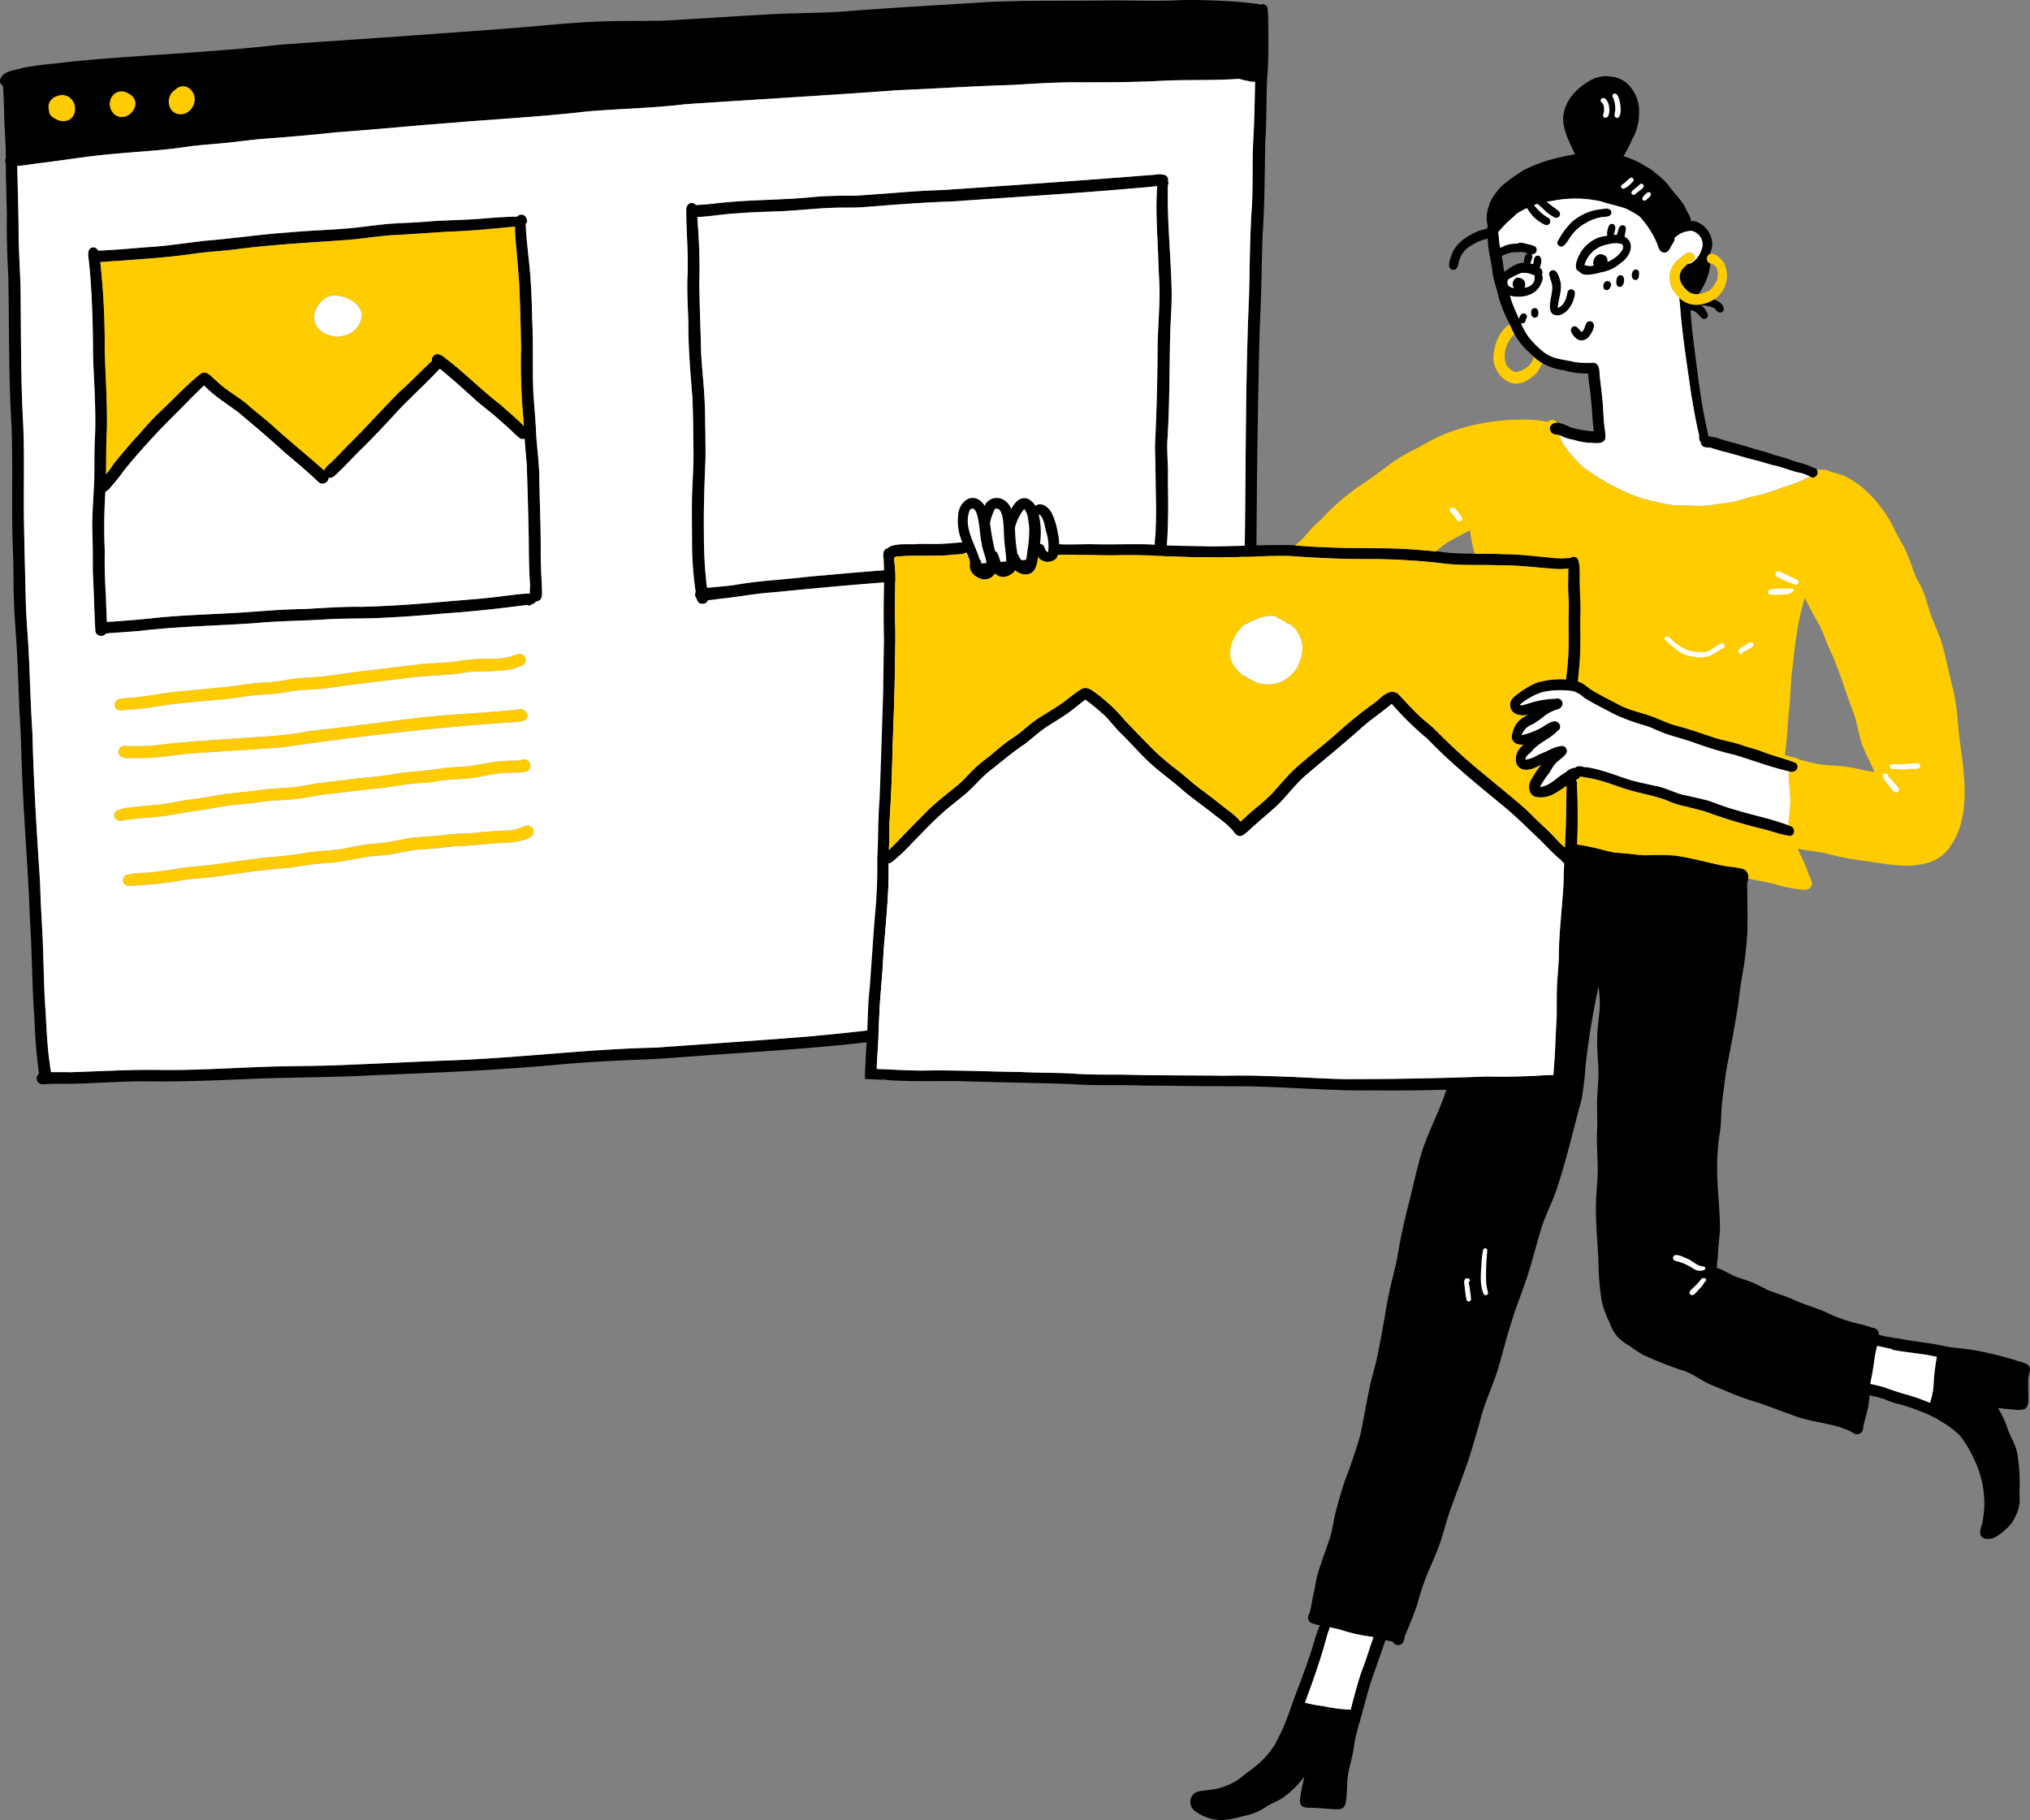 <svg xmlns="http://www.w3.org/2000/svg" xmlns:xlink="http://www.w3.org/1999/xlink" id="Group_1361" data-name="Group 1361" width="423.239" height="379.411" viewBox="0 0 423.239 379.411"><rect x="0" y="0" width="423.239" height="379.411" fill="#808080" stroke="none"/><defs><clipPath id="clip-path"><rect id="Rectangle_887" data-name="Rectangle 887" width="423.239" height="379.411" fill="none"></rect></clipPath></defs><g id="Group_1360" data-name="Group 1360" clip-path="url(#clip-path)"><path id="Path_4766" data-name="Path 4766" d="M261.657,17.652c.009-.2.017-.4.029-.594a4.009,4.009,0,0,1-1.373-.154,14.218,14.218,0,0,1-1.969-.473c-1.183.1-2.373.137-3.559.18-4.387.144-8.779.006-13.162.267-6.16.3-12.329.294-18.494.284-3.979.05-7.947.3-11.917.546-8.034.233-16.054.761-24.084,1.1-14.745,1.084-29.5,1.933-44.252,2.918-6.783.827-13.616.926-20.417,1.5-9.325,1.09-18.7,1.572-28.054,2.356-8.1.6-16.186,1.412-24.291,2-5.2.559-10.411,1.008-15.626,1.391-2.609.221-5.2.608-7.806.857-2.581.243-5.17.4-7.738.767-4.991.769-10.04,1-15.064,1.465-5.3.435-10.539,1.344-15.816,1.973-1.483.179-2.97.47-4.462.566.107,4.986.28,9.968.292,14.956.067,4.287.44,8.559.417,12.847.081,8.377.046,16.762.486,25.128.34,6.437.136,12.887.182,19.329.089,6.426.267,12.846.421,19.27.1,2.651.305,5.262.468,7.744.386,6.274.472,12.563.893,18.835.219,8.953.734,17.895,1.307,26.833.152,2.147.3,4.294.359,6.445.125,4.128.472,8.242.568,12.37.15,4.076.183,8.154.5,12.221.223,3.793.348,7.6.916,11.358.021.516.184,1.049.237,1.57,1.355-.027,2.711-.015,4.066.009,6.378-.206,12.753-.6,19.138-.475,6.5.078,12.991-.337,19.482-.585,5.184-.238,10.375-.2,15.56-.347,7.958-.278,15.908-.709,23.864-1.023,14.713-.447,29.327-2.406,44.049-2.7,9.492-.7,18.992-1.327,28.48-2.057,7.891-.59,15.743-1.575,23.611-2.371,10.7-.775,21.38-1.879,32.1-2.463,5.279-.288,10.543-.84,15.827-1.033,2.733-.088,5.468-.148,8.19-.407,3.8-.337,7.6-.669,11.419-.785,1.339-.048,2.679-.1,4.01-.24-.017-20.741-.712-41.475-1.06-62.211-.057-10.8.175-21.6.133-32.4.253-17.466.127-34.941.891-52.394.185-6.406.148-12.821.622-19.215.214-4.369.042-8.746.244-13.116.245-4.009.31-8.023.391-12.036m2.761-12.663c.035,3.791.1,7.586-.233,11.366-.191,4.376-.092,8.756-.392,13.13-.134,6.506-.107,13.011-.559,19.511-.211,6.334-.243,12.671-.588,19-.694,26.083-.736,52.182-.864,78.273q.372,19.744.809,39.489c.159,7.887.2,15.778.28,23.668-.021.735.225,1.549-.227,2.19a1.272,1.272,0,0,1-2.151-.312c-.94.132-1.889.2-2.838.266-2.557.145-5.116.253-7.668.478-4.03.387-8.064.757-12.116.837-13.291.717-26.565,1.715-39.834,2.8-7.975.48-15.9,1.5-23.847,2.259-8.055.761-16.127,1.307-24.2,1.845-5.306.35-10.605.848-15.919,1.078q-8.062.262-16.107.905c-13.3,1.3-26.646,1.807-39.991,2.357-7.905.443-15.825.424-23.738.692-7.994.322-15.987.719-23.992.576-5.726-.01-11.436.534-17.161.52-1.167-.006-2.331,0-3.5.062a2.474,2.474,0,0,1-1.282-.091,1.23,1.23,0,0,1-.171-2.075,109.743,109.743,0,0,1-.961-11.516c-.519-6.891-.473-13.8-.935-20.7-.328-9.354-1.112-18.688-1.532-28.041-.267-4.953-.266-9.915-.63-14.865-.214-4.838-.33-9.684-.637-14.517-.287-4.267-.611-8.538-.617-12.816-.01-2.186-.048-4.371-.131-6.557-.345-8.573.02-17.159-.276-25.735C1.776,78.527,1.936,67.968,1.73,57.42q-.382-6.384-.3-12.779c-.07-3.545-.2-7.085-.22-10.632a1.071,1.071,0,0,1-.131-.455,1.128,1.128,0,0,1,.131-.621c0-.259,0-.516,0-.775-.031-2.716-.294-5.425-.337-8.14-.028-1.4-.068-2.8-.137-4.191-.032-.633-.079-1.266-.108-1.9a1,1,0,0,1-.09-.056,1.228,1.228,0,0,1-.421-1.543A2.527,2.527,0,0,1,.7,15.55c1.176-.914,2.764-1,4.153-1.413a57.1,57.1,0,0,1,6.451-.869c5.022-.65,10.069-1.013,15.119-1.392,10.7-.763,21.42-1.356,32.079-2.564,10.913-.8,21.835-1.475,32.747-2.3,6.78-.482,13.561-.962,20.332-1.542,5.872-.554,11.759-1.052,17.66-1.085,3-.026,6-.009,9-.079C145,3.957,151.765,3.472,158.529,3.1c5.621-.391,11.261-.324,16.884-.665,9.913-.809,19.845-1.324,29.768-1.963C213.958,0,222.753.242,231.539.082c4.946,0,9.892.216,14.833-.066,3.767-.066,7.541.085,11.3.324,1.424.129,2.848.263,4.264.451a3.262,3.262,0,0,1,.835.192,1.013,1.013,0,0,1,.751-.077,1.093,1.093,0,0,1,.741.741,23.928,23.928,0,0,1,.157,3.341" transform="translate(0 0)"></path><path id="Path_4767" data-name="Path 4767" d="M42.485,195.026c-.252-4.138-.3-8.307-.539-12.453.017-3.162-.015-6.323-.12-9.483.014-3.3.3-6.582.425-9.873.06-3.147-.03-6.3.175-9.441.167-5.367-.226-10.736-.427-16.1-.024-5.027-.116-10.049-.466-15.067-.1-1.658-.243-3.312-.432-4.961-.109-.974-.439-2.642.965-2.714a1.045,1.045,0,0,1,.955.645,18.158,18.158,0,0,1,.537,2.923,157.81,157.81,0,0,1,.865,18.052c.189,5.387.54,10.778.462,16.171-.252,4.234-.067,8.479-.284,12.713a112.924,112.924,0,0,0-.156,12.842c-.077,3.2.047,6.389.242,9.579.039,2.34.222,4.688.226,7.023a1.245,1.245,0,0,1-2.428.141" transform="translate(-22.596 -63.363)"></path><path id="Path_4768" data-name="Path 4768" d="M243.66,180.358c-1.9-.134-1.066-2.735-1.272-4-.2-3.009-.209-6.029-.236-9.044q-.14-7.8-.424-15.6c-.262-2.907-.51-5.813-.627-8.731a126.77,126.77,0,0,1-.537-15.626c-.09-4.383-.184-8.766-.392-13.144-.138-2.069-.312-4.132-.5-6.2-.057-1.714-.978-7.116.27-8.066a1.119,1.119,0,0,1,1.724.5c.151.4.319.856-.126,1.15.051,2.509.374,4.882.614,7.362.484,4.217.643,8.455.728,12.7.271,5.2,0,10.4.267,15.6.179,2.735.458,5.406.555,8.14.194,3.159.656,6.3.665,9.467.074,5.16.336,10.314.285,15.476q.035,3.348.244,6.689c-.043,1.173.47,3.239-1.234,3.334" transform="translate(-131.917 -54.975)"></path><path id="Path_4769" data-name="Path 4769" d="M321.913,177.818c-.8-.228-.91-1.079-.979-1.789a67.988,67.988,0,0,1-.87-11.29c-.012-3.087-.062-6.173-.007-9.259.1-3.122.339-6.243.313-9.368-.069-3.74-.06-7.48-.221-11.217-.431-5.288-.889-10.568-.851-15.879-.1-3.079-.3-6.158-.191-9.239.256-4.711-.274-9.4-.245-14.108-.053-.779.577-1.618,1.422-1.362.75.214.838,1.024.837,1.69.039.808.078,1.617.125,2.424a116.809,116.809,0,0,1,.341,12.67c.058,4.844.279,9.684.378,14.527.258,4.159.758,8.3.821,12.473.039,3.189.126,6.378.088,9.567-.21,5.156-.407,10.31-.327,15.472a93.54,93.54,0,0,0,.51,10.277c.146,1.463,1.4,4.666-1.144,4.411" transform="translate(-175.784 -51.964)"></path><path id="Path_4770" data-name="Path 4770" d="M537.779,159.479c-1.8-.178-1.155-1.974-1.107-3.182.1-1.964.135-3.931.137-5.9-.087-4.208-.107-8.416-.238-12.623q.495-9.707.551-19.428c-.026-4.317.425-8.618.412-12.934-.034-2.134-.188-4.266-.253-6.4-.171-5.672-.74-11.385-.075-17.038a1.075,1.075,0,1,1,2.083.528l.026.042a.683.683,0,0,1-.045.763c-.158,7.047.546,13.984.763,21,.134,3.259-.144,6.511-.27,9.764-.2,7.508-.1,15.024-.6,22.52-.1,2.135.1,4.27.122,6.405-.032,3.156.095,6.311.022,9.466-.04,1.92-.083,3.848-.245,5.763a1.283,1.283,0,0,1-1.284,1.257" transform="translate(-295.779 -44.735)"></path><path id="Path_4771" data-name="Path 4771" d="M41.2,109.162c-.035-1.845,2.536-1.289,3.748-1.509,2.845-.132,5.678-.412,8.517-.621,3.988-.232,7.93-.867,11.893-1.331,5.881-.458,11.72-1.361,17.608-1.748,3.946-.372,7.912-.473,11.86-.8,2.981-.248,5.938-.7,8.914-.984,2.919-.207,5.849-.252,8.764-.532,3.937-.267,7.881-.262,11.81-.653,1.763-.127,3.527-.254,5.293-.305.781.026,1.781-.182,2.31.527a.906.906,0,0,1-.55,1.391l0,0c-5,.5-10,1.019-15.019,1.183-3.9.227-7.8.56-11.706.727-2.974.2-5.918.693-8.888.955-7.858.6-15.739.945-23.561,1.968-2.964.394-5.957.519-8.919.929-4.866.741-9.778,1.054-14.681,1.43-1.553.11-3.11.189-4.662.327-1.073.079-2.5.573-2.736-.958" transform="translate(-22.712 -55.499)"></path><path id="Path_4772" data-name="Path 4772" d="M45.355,283.2c-.232-2.032,2.462-1.424,3.727-1.66q4.462-.292,8.909-.787c6-.572,12.021-.7,18.028-1.094,4.063-.287,8.124-.636,12.2-.682,4.029-.205,8.05-.524,12.09-.466,6.071-.144,12.132-.6,18.179-1.152,3.857-.319,7.724-.577,11.559-1.113a43.474,43.474,0,0,1,5.907-.49,1.129,1.129,0,0,1-.087,2.223.639.639,0,0,1-.93.14c-5.678.744-11.364,1.387-17.081,1.762-4.024.363-8.049.687-12.084.871-4.113.276-8.26.137-12.348.355-5.081.352-10.175.32-15.248.816-7.978.55-15.983.665-23.932,1.606q-2.992.251-5.99.437c-1.02.038-2.551.609-2.9-.768" transform="translate(-24.996 -152.016)"></path><path id="Path_4773" data-name="Path 4773" d="M322.26,89.857a1.265,1.265,0,0,1-.028-2.522c2.085-.052,4.148-.387,6.225-.558,6.216-.572,12.466-.494,18.676-1.15,2.541-.206,5.09-.235,7.638-.216,2-.052,3.992-.263,5.989-.391,4.217-.3,8.432-.7,12.662-.788,14.546-1,29.1-1.985,43.636-3.149.67-.021,1.339-.193,2-.154a1.172,1.172,0,0,1,.443,2.095,4.856,4.856,0,0,1-2.013.47c-1.586.171-3.176.291-4.765.426-12.409,1.087-24.845,1.8-37.268,2.7-6.242.182-12.461.706-18.684,1.187-1.494.11-2.992.074-4.488.082-4.188.044-8.348.556-12.527.763-3.082.107-6.169.185-9.244.444-2.762.131-5.5.675-8.255.763" transform="translate(-177.01 -44.611)"></path><path id="Path_4774" data-name="Path 4774" d="M323.953,264.888a1.247,1.247,0,0,1-.029-2.435c2.453-.337,4.948-.444,7.406-.8,4.149-.742,8.358-.989,12.545-1.416,2.078-.217,4.153-.45,6.237-.6,14.714-1.409,29.479-2.087,44.2-3.424,4.1-.341,8.193-.74,12.24-1.487,3.151-.46,6.339-.576,9.5-.953.911-.089,1.82-.231,2.73-.316a1.267,1.267,0,0,1,.369,2.5c-4.016.547-8.066.795-12.086,1.312-2.2.375-4.05.725-6.181.926q-12.017,1.232-24.082,1.959c-12.559.723-25.1,1.8-37.611,3.057-3.429.213-6.8.869-10.208,1.251a34.3,34.3,0,0,1-5.03.428" transform="translate(-178.046 -139.727)"></path><path id="Path_4775" data-name="Path 4775" d="M46.662,197.979a1.2,1.2,0,0,1-1.187-1.019c-.124-.645.331-1.094.712-1.535q.616-.736,1.242-1.464c.515-.6.918-1.275,1.38-1.912,1.185-1.466,2.4-2.912,3.628-4.347,2.16-2.3,4.125-4.787,6.474-6.9,2.581-2.464,5.025-5.086,7.8-7.332a1.559,1.559,0,0,1,1.123-.38,1.086,1.086,0,0,1,.819,1.588c-.716.905-1.666,1.623-2.465,2.461-1.526,1.47-2.977,3.014-4.483,4.505A150.532,150.532,0,0,0,51.293,193c-.981,1.286-1.915,2.6-3.018,3.787-.43.526-.854,1.2-1.613,1.191" transform="translate(-25.059 -95.415)"></path><path id="Path_4776" data-name="Path 4776" d="M150.869,190.585c-.991-1.084.093-1.982.928-2.684,1.351-1.265,2.59-2.651,3.9-3.963,3.632-3.554,6.973-7.388,10.576-10.966,2.415-2.1,4.562-4.472,6.935-6.609a4,4,0,0,1,.944-.653,1.063,1.063,0,0,1,1.264,1.6c-2.76,3.12-5.872,5.91-8.791,8.879-2.742,2.959-5.468,5.935-8.35,8.76-1.448,1.4-2.8,2.89-4.235,4.3-.878.728-1.935,2.422-3.167,1.34" transform="translate(-82.955 -91.304)"></path><path id="Path_4777" data-name="Path 4777" d="M117.672,196.133c-2.251-2.136-4.61-4.165-7.007-6.14-3.088-2.849-6.31-5.536-9.51-8.254-2.761-2.127-5.89-3.907-8.122-6.63h0a1.17,1.17,0,0,1,1.133-1.743,2.061,2.061,0,0,1,1.131.684c.674.619,1.345,1.243,2.041,1.839,1.736,1.43,3.709,2.543,5.436,3.983,1.869,1.711,3.939,3.179,5.786,4.913,3.386,3.056,6.939,5.915,10.342,8.953a1.486,1.486,0,0,1,.468,2.249,1.3,1.3,0,0,1-1.7.146" transform="translate(-51.2 -95.57)"></path><path id="Path_4778" data-name="Path 4778" d="M219,182.057a21.662,21.662,0,0,1-1.889-1.727c-1.231-1.125-2.5-2.209-3.747-3.314-1.4-1.125-2.827-2.206-4.133-3.437-2.6-2.353-5.245-4.741-8.01-6.871a1.2,1.2,0,0,1,.766-2.2,3.421,3.421,0,0,1,1.5.856c4,3.013,7.479,6.625,11.454,9.663,1.71,1.533,3.494,2.995,5.079,4.658a1.681,1.681,0,0,1,.82,1.284A1.245,1.245,0,0,1,219,182.057" transform="translate(-110.619 -90.688)"></path><path id="Path_4779" data-name="Path 4779" d="M96.03,128.215c2.786-.168,5.165-1.972,5.046-4.94-.713-2.366-3.394-3.6-5.719-3.665-1.894.048-3.528,1.776-4.055,3.506-.847,3.085,1.954,4.978,4.728,5.1m38.816,17.815q.016.409.036.817c-1.539-1.591-3.255-3-4.9-4.477-3.975-3.039-7.458-6.651-11.454-9.664a3.434,3.434,0,0,0-1.5-.855,1.207,1.207,0,0,0-1.312,1.416c-2.294,2.088-4.388,4.389-6.736,6.427-3.6,3.578-6.945,7.412-10.576,10.967-1.306,1.312-2.546,2.7-3.9,3.963a3.867,3.867,0,0,0-1.264,1.459c-3.364-3-6.872-5.822-10.215-8.84-1.847-1.735-3.917-3.2-5.786-4.913-1.728-1.441-3.7-2.553-5.437-3.984-.7-.6-1.366-1.218-2.04-1.838a3.046,3.046,0,0,0-.79-.594.979.979,0,0,0-.531-.216,1.555,1.555,0,0,0-1.122.38c-2.777,2.247-5.222,4.868-7.8,7.332-2.349,2.116-4.314,4.6-6.474,6.9-1.226,1.435-2.443,2.881-3.628,4.347-.463.637-.865,1.315-1.38,1.912-.09.1-.179.208-.266.312.05-3.165-.006-6.332.182-9.495.078-5.392-.272-10.784-.462-16.171a157.808,157.808,0,0,0-.865-18.053c-.026-.162-.05-.323-.073-.486.114-.013.226-.025.334-.034,1.552-.139,3.108-.218,4.662-.327,4.9-.376,9.815-.69,14.681-1.43,2.962-.411,5.954-.536,8.919-.929,7.822-1.023,15.7-1.367,23.561-1.968,2.97-.262,5.914-.751,8.888-.955,3.906-.168,7.8-.5,11.706-.727,4.591-.15,9.17-.6,13.739-1.056-.07,2,.334,4.69.372,5.809.192,2.064.366,4.127.5,6.2.207,4.379.3,8.761.391,13.143a127.132,127.132,0,0,0,.537,15.627" transform="translate(-25.663 -58.026)" fill="#fc0"></path><path id="Path_4780" data-name="Path 4780" d="M53.391,314.958a1.192,1.192,0,0,1,.208-1.422,1.878,1.878,0,0,1,1.116-.445c.811-.1,1.631-.139,2.443-.221,3.151-.244,6.232-1.009,9.384-1.245,3.148-.274,6.283-.655,9.434-.893,3.117-.382,6.209-.923,9.355-1.036,2.157-.134,4.262-.648,6.412-.853,2.117-.2,4.253-.207,6.358-.54,6.237-.895,12.5-1.61,18.757-2.362,2.578-.3,5.187-.223,7.752-.622a41.325,41.325,0,0,1,7.984-.51c.853-.067,1.705-.167,2.55-.31.812-.15,1.556-.543,2.36-.712a1.28,1.28,0,0,1,1.223,2.025,2.627,2.627,0,0,1-1.374.742,10.469,10.469,0,0,1-2.442.61,57.86,57.86,0,0,1-6.984.319c-1.387.1-2.747.4-4.125.56-3.557.252-7.121.411-10.656.915-5.249.623-10.5,1.233-15.734,2-2.378.315-4.786.228-7.137.6-1.045.167-2.088.362-3.139.488-2.107.245-4.238.255-6.338.561-2.079.31-4.155.655-6.257.78-4.187.411-8.4.668-12.547,1.376a57.482,57.482,0,0,1-6.388.706c-.776.045-1.758.333-2.216-.5" transform="translate(-29.353 -167.469)" fill="#fc0"></path><path id="Path_4781" data-name="Path 4781" d="M59.062,339.665c-1.182-.1-2.553.261-3.614-.362h0a1.234,1.234,0,0,1,.919-2.18c1.8.112,3.614.045,5.417-.019,7.466-1.006,14.979-1.266,22.478-1.859a81.792,81.792,0,0,0,11.028-1.275c6.653-.709,13.282-1.626,19.926-2.419,7.739-1.059,15.585-1.175,23.333-2.059,1.184-.308,2.359,1.152,1.369,2.1-.637.632-1.633.437-2.449.576-16.06,1.061-32.091,2.882-48.01,5.219-5.812.458-11.625.787-17.441,1.175-4.334.217-8.607,1.181-12.957,1.1" transform="translate(-30.317 -181.622)" fill="#fc0"></path><path id="Path_4782" data-name="Path 4782" d="M53.863,365.527a1.153,1.153,0,0,1-.385-2.019,9.515,9.515,0,0,1,3.158-.729c2.061-.272,4.135-.407,6.2-.628,1.981-.232,3.923-.73,5.9-.978s3.958-.573,5.927-.929c2.773-.5,5.594-.613,8.381-1.013,2.778-.44,5.6-.4,8.385-.78,2.959-.53,5.924-1,8.922-1.249,3.919-.623,7.9-.744,11.8-1.487,2.955-.474,5.96-.47,8.9-1.043,2.349-.344,4.74-.233,7.081-.661,1.885-.259,3.738-.724,5.638-.867,1.109-.092,2.219-.075,3.33-.122a6.176,6.176,0,0,0,1.105-.195,1.314,1.314,0,0,1,1.588.934c.263,1.4-1.026,1.732-2.146,1.778-1.082.066-2.168.045-3.25.092-2.23.133-4.391.734-6.6,1.013-1.865.3-3.762.249-5.637.459-1.54.166-3.056.521-4.6.6-2.927.116-5.8.674-8.691,1.067-4.02.353-8.01.936-12.024,1.346-1.957.233-3.874.721-5.833.936-2.57.268-5.162.261-7.718.673-3,.427-6.028.538-9,1.135-3.469.607-6.968,1.045-10.431,1.693-1.9.274-3.823.367-5.734.571-1.006.1-2.012.243-3.014.383a2.937,2.937,0,0,1-1.25.026" transform="translate(-29.233 -194.487)" fill="#fc0"></path><path id="Path_4783" data-name="Path 4783" d="M58.286,396.079a1.189,1.189,0,0,1-.437-2.283,17.753,17.753,0,0,1,3.573-.423c3.311-.158,6.551-.855,9.833-1.25,4.406-.291,8.744-1.112,13.126-1.617,3.264-.482,6.574-.565,9.828-1.124,3.159-.647,6.408-.549,9.569-1.168a47.328,47.328,0,0,1,4.86-.857,44.275,44.275,0,0,0,6.749-.956c2.653-.612,5.393-.506,8.082-.847a51.8,51.8,0,0,1,5.955-.435c2.585-.225,5.161-.508,7.759-.562a9.885,9.885,0,0,0,3.8-.97,1.312,1.312,0,0,1,1.685,1.71c-.783,1.49-4.907,1.818-6.488,1.855-3.23.092-6.427.655-9.663.659-1.136.082-2.256.263-3.388.388-1.789.208-3.594.21-5.381.441-2.191.29-4.327.928-6.536,1.094-.83.065-1.663.113-2.49.216-3.025.4-5.979,1.236-9.041,1.36a64.39,64.39,0,0,0-6.548.832c-2.2.306-4.418.383-6.617.677-4.426.454-8.8,1.321-13.235,1.676-2.124.131-4.217.5-6.316.836a78.155,78.155,0,0,1-8.678.747" transform="translate(-31.489 -211.417)" fill="#fc0"></path><path id="Path_4784" data-name="Path 4784" d="M25.36,49.572a3.32,3.32,0,0,1-1.545-.595,1.865,1.865,0,0,1-1.2-1.789,2.224,2.224,0,0,1,1-2.505,3.69,3.69,0,0,1,1.918-.561c3.38.332,3.475,5.663-.176,5.45" transform="translate(-12.424 -24.318)" fill="#fc0"></path><path id="Path_4785" data-name="Path 4785" d="M53.456,45.777a1.081,1.081,0,0,1,2.163,0,1.081,1.081,0,0,1-2.163,0" transform="translate(-29.47 -24.648)" fill="#fc0"></path><path id="Path_4786" data-name="Path 4786" d="M51.948,47.237c-2.41-2.267.027-6.211,3.076-4.269,3.324,1.85-.363,6.442-3.076,4.269" transform="translate(-28.099 -23.401)" fill="#fc0"></path><path id="Path_4787" data-name="Path 4787" d="M80.1,45.819c-2.116-.676-2.219-3.872-.391-4.938a2.249,2.249,0,0,1,3.659.395c1.438,2.17-.712,5.35-3.268,4.543m1-2.1-.046-.029a.763.763,0,0,0,.36-.467,1.193,1.193,0,0,1-.165-.05c-.1-.036-.191-.083-.284-.127-.12.174-.215.472-.04.637a1.532,1.532,0,0,0,.175.036" transform="translate(-43.234 -22.119)" fill="#fc0"></path><path id="Path_4788" data-name="Path 4788" d="M83.612,46.282c-1.213-.739-.846-3.432.837-3.062a1.141,1.141,0,0,1,.734.651c.228.463-.019.888-.057,1.348a1.021,1.021,0,0,1-1.514,1.062" transform="translate(-45.701 -23.808)" fill="#fc0"></path><path id="Path_4789" data-name="Path 4789" d="M113.8,158.531a1.28,1.28,0,0,0-1.224-2.025c-.8.168-1.548.561-2.361.711-.843.144-1.7.245-2.549.311a41.3,41.3,0,0,0-7.985.51c-2.566.4-5.174.325-7.752.622-6.256.751-12.52,1.466-18.757,2.361-2.1.334-4.24.345-6.358.541-2.149.205-4.255.719-6.411.854-3.145.113-6.237.654-9.355,1.037-3.152.237-6.286.618-9.434.893-3.151.236-6.234,1-9.384,1.245-.813.082-1.632.12-2.443.221a1.878,1.878,0,0,0-1.117.445,1.192,1.192,0,0,0-.208,1.422c.458.837,1.44.549,2.216.5a57.611,57.611,0,0,0,6.388-.706c4.15-.709,8.36-.965,12.546-1.377,2.1-.125,4.177-.469,6.257-.779,2.1-.306,4.231-.317,6.338-.561,1.051-.126,2.095-.321,3.14-.488,2.351-.369,4.759-.282,7.136-.6,5.231-.764,10.484-1.374,15.734-2,3.535-.5,7.1-.662,10.656-.914,1.379-.165,2.738-.459,4.126-.561a57.75,57.75,0,0,0,6.983-.319,10.5,10.5,0,0,0,2.442-.609,2.639,2.639,0,0,0,1.374-.742m.227,11.626c.989-.95-.186-2.41-1.369-2.1-7.748.884-15.594,1-23.333,2.06-6.644.793-13.273,1.709-19.926,2.419a81.969,81.969,0,0,1-11.028,1.276c-7.5.593-15.012.853-22.479,1.859-1.8.065-3.615.131-5.416.019a1.235,1.235,0,0,0-.921,2.181c1.062.623,2.432.26,3.615.362,4.351.078,8.623-.887,12.957-1.1,5.816-.389,11.63-.717,17.442-1.175,15.918-2.338,31.949-4.159,48.01-5.219.816-.139,1.811.057,2.449-.576m-1.183,11.082c1.12-.048,2.409-.377,2.145-1.779a1.314,1.314,0,0,0-1.588-.935,6.173,6.173,0,0,1-1.1.2c-1.111.048-2.222.029-3.331.122-1.9.144-3.753.609-5.638.867-2.34.428-4.731.317-7.081.661-2.943.573-5.947.57-8.9,1.044-3.9.742-7.879.864-11.8,1.487-3,.253-5.964.718-8.923,1.249-2.783.384-5.607.34-8.385.78-2.786.4-5.607.512-8.381,1.013-1.968.356-3.941.678-5.927.929s-3.921.746-5.9.978c-2.066.221-4.14.356-6.2.628a9.544,9.544,0,0,0-3.158.729,1.153,1.153,0,0,0,.386,2.019A2.91,2.91,0,0,0,30.3,191.2c1-.139,2.008-.278,3.014-.383,1.912-.2,3.832-.3,5.734-.571,3.464-.648,6.963-1.085,10.432-1.693,2.97-.6,6-.707,9-1.135,2.556-.412,5.149-.4,7.719-.673,1.96-.215,3.877-.7,5.833-.937,4.014-.409,8-.993,12.024-1.346,2.894-.391,5.764-.95,8.691-1.067,1.549-.075,3.065-.43,4.6-.6,1.876-.21,3.774-.154,5.637-.459,2.214-.278,4.374-.879,6.6-1.012,1.082-.048,2.167-.026,3.25-.091m2.759,12.829a1.312,1.312,0,0,0-1.685-1.71,9.879,9.879,0,0,1-3.8.97c-2.6.053-5.173.337-7.759.563a51.8,51.8,0,0,0-5.954.435c-2.689.341-5.428.235-8.082.847a44.169,44.169,0,0,1-6.749.956,47.135,47.135,0,0,0-4.86.857c-3.161.618-6.41.521-9.569,1.168-3.254.559-6.565.642-9.828,1.124-4.383.5-8.721,1.326-13.127,1.617-3.281.395-6.522,1.093-9.832,1.251a17.709,17.709,0,0,0-3.573.423,1.188,1.188,0,0,0,.437,2.283A78.075,78.075,0,0,0,39.9,204.1c2.1-.334,4.191-.706,6.315-.836,4.435-.356,8.809-1.222,13.236-1.676,2.2-.294,4.421-.371,6.617-.677a64.4,64.4,0,0,1,6.548-.832c3.062-.123,6.016-.963,9.04-1.36.827-.1,1.661-.151,2.491-.216,2.209-.165,4.344-.8,6.536-1.094,1.787-.231,3.592-.233,5.381-.441,1.132-.127,2.253-.306,3.388-.389,3.236,0,6.432-.566,9.662-.658,1.581-.038,5.705-.365,6.488-1.855m.565-48.5c1.7-.095,1.19-2.16,1.234-3.334q-.209-3.34-.244-6.689c.05-5.162-.212-10.316-.286-15.476-.009-3.17-.47-6.308-.665-9.466-.1-2.734-.376-5.4-.555-8.14-.27-5.2,0-10.4-.267-15.6-.085-4.241-.244-8.479-.728-12.7-.241-2.48-.564-4.854-.615-7.363.445-.293.277-.748.127-1.149a1.119,1.119,0,0,0-1.724-.5.914.914,0,0,0-.191.2c-.319,0-.643.018-.936.009-1.767.051-3.531.179-5.293.3-3.929.391-7.874.386-11.81.654-2.915.28-5.845.324-8.765.532-2.975.288-5.932.736-8.914.984-3.949.324-7.914.425-11.86.8-5.887.386-11.727,1.29-17.608,1.749-3.963.464-7.9,1.1-11.893,1.331-2.839.209-5.673.489-8.517.621-.472.086-1.15.053-1.8.091a.2.2,0,0,0-.009-.028,1.043,1.043,0,0,0-.955-.645c-1.4.073-1.073,1.74-.965,2.714q.284,2.475.433,4.96c.35,5.019.441,10.041.465,15.068.2,5.362.593,10.731.426,16.1-.2,3.145-.115,6.294-.175,9.441-.127,3.291-.411,6.576-.425,9.872.105,3.161.137,6.321.12,9.484.241,4.147.288,8.315.539,12.453a1.251,1.251,0,0,0,2.2.418c.4-.038.817-.115,1.168-.127q3-.182,5.99-.437c7.949-.941,15.954-1.057,23.932-1.606,5.074-.5,10.168-.464,15.248-.817,4.088-.217,8.235-.079,12.348-.354,4.035-.185,8.061-.509,12.084-.871,5.717-.375,11.4-1.019,17.082-1.763a.637.637,0,0,0,.929-.14,1.058,1.058,0,0,0,.854-.584l.019,0M248.408,89.519c.125-3.252.4-6.506.27-9.764-.218-7.012-.922-13.949-.763-21A.686.686,0,0,0,247.96,58l-.026-.041a1.068,1.068,0,0,0-1.143-1.35,1.037,1.037,0,0,0-.315-.1c-.665-.039-1.334.133-2,.154-14.537,1.164-29.09,2.153-43.637,3.149-4.23.091-8.444.483-12.662.788-2,.127-3.987.339-5.988.391-2.549-.018-5.1.009-7.638.216-6.21.656-12.461.579-18.676,1.15-2.078.17-4.141.507-6.225.557-.055.006-.107.016-.158.027a.977.977,0,0,0-.565-.407c-.844-.256-1.475.582-1.421,1.362-.028,4.7.5,9.4.245,14.108-.108,3.081.087,6.161.191,9.24-.038,5.309.419,10.59.851,15.878.162,3.737.153,7.476.221,11.217.026,3.125-.215,6.246-.313,9.369-.055,3.086,0,6.172.007,9.259a72.551,72.551,0,0,0,.75,10.624,1.314,1.314,0,0,0,.233,1.424,1.257,1.257,0,0,0,.866,1.032c.858.086,1.283-.221,1.465-.722,1.115-.1,2.23-.317,3.344-.4,3.409-.383,6.779-1.039,10.208-1.251,12.515-1.261,25.052-2.334,37.611-3.057q12.057-.743,24.083-1.958c2.131-.2,3.984-.552,6.181-.927,4.019-.518,8.07-.766,12.085-1.312a1.23,1.23,0,0,0,.955-1.484,1.282,1.282,0,0,0,1.225-1.256c.163-1.915.206-3.843.245-5.762.073-3.155-.055-6.311-.022-9.467-.02-2.135-.225-4.269-.123-6.405.5-7.5.4-15.012.6-22.52m17.7-52.275c-.012.2-.021.4-.029.594-.081,4.013-.146,8.027-.391,12.036-.2,4.37-.031,8.748-.244,13.117-.474,6.394-.437,12.809-.622,19.215-.765,17.453-.638,34.928-.891,52.394.041,10.8-.191,21.6-.134,32.4.349,20.735,1.044,41.469,1.061,62.211-1.332.14-2.672.192-4.011.24-3.816.115-7.618.447-11.419.785-2.723.258-5.458.318-8.19.407-5.284.193-10.548.745-15.827,1.032-10.717.583-21.393,1.688-32.1,2.463-7.868.8-15.72,1.78-23.611,2.37-9.489.731-18.988,1.36-28.48,2.057-14.721.3-29.336,2.256-44.049,2.7-7.955.313-15.906.744-23.864,1.023-5.185.145-10.375.109-15.559.347-6.491.248-12.983.662-19.483.584-6.384-.12-12.759.27-19.137.475-1.356-.023-2.712-.035-4.067-.009-.053-.521-.216-1.053-.237-1.57-.569-3.762-.694-7.566-.916-11.359-.312-4.066-.345-8.145-.5-12.221-.1-4.128-.442-8.242-.567-12.37-.056-2.152-.207-4.3-.359-6.445-.573-8.938-1.089-17.88-1.308-26.833-.42-6.272-.507-12.561-.893-18.835-.162-2.482-.363-5.093-.468-7.744-.154-6.425-.333-12.844-.422-19.27-.046-6.441.158-12.891-.182-19.328-.44-8.366-.4-16.752-.486-25.129.023-4.287-.35-8.56-.417-12.847-.012-4.987-.184-9.97-.291-14.956,1.492-.1,2.978-.388,4.461-.566C17.762,53.593,23,52.684,28.3,52.25c5.024-.468,10.073-.7,15.064-1.465,2.568-.362,5.157-.524,7.738-.766,2.606-.25,5.2-.637,7.806-.858,5.216-.383,10.427-.832,15.626-1.391,8.105-.586,16.188-1.4,24.292-2,9.352-.784,18.729-1.266,28.054-2.356,6.8-.58,13.634-.678,20.417-1.505,14.749-.985,29.507-1.835,44.253-2.918,8.029-.338,16.049-.865,24.084-1.1,3.97-.247,7.938-.5,11.917-.546,6.164.009,12.334.016,18.493-.284,4.383-.261,8.775-.122,13.163-.267,1.186-.043,2.375-.085,3.558-.18a14.15,14.15,0,0,0,1.969.472,4,4,0,0,0,1.373.154" transform="translate(-4.424 -20.187)" fill="#fff"></path><path id="Path_4790" data-name="Path 4790" d="M137.171,215.826c.1.613-.044,1.54,0,2.349-1.806-.015-3.619.335-5.419.5-3.834.536-7.7.793-11.559,1.113-6.047.549-12.107,1.007-18.179,1.152-4.039-.058-8.06.26-12.09.465-4.074.046-8.135.4-12.2.683-6.006.394-12.033.521-18.028,1.094q-4.445.492-8.909.787a17.816,17.816,0,0,1-1.806.094c-.056-1.706-.162-3.415-.19-5.121-.194-3.189-.318-6.383-.242-9.579a111.989,111.989,0,0,1,.13-12.413,3.042,3.042,0,0,0,1.238-1.135c1.1-1.185,2.038-2.5,3.018-3.787a150.357,150.357,0,0,1,10.415-11.361c1.505-1.491,2.957-3.036,4.483-4.505.451-.472.95-.908,1.427-1.358,2.154,2.277,4.923,3.9,7.4,5.807,3.2,2.718,6.422,5.405,9.511,8.254,2.4,1.975,4.755,4,7.006,6.14a1.3,1.3,0,0,0,1.7-.146,1.167,1.167,0,0,0,.354-.807c.975.206,1.828-1.067,2.556-1.671,1.436-1.408,2.787-2.9,4.235-4.3,2.882-2.826,5.608-5.8,8.35-8.76,2.646-2.691,5.451-5.236,8.008-8.014,2.376,1.905,4.669,3.976,6.933,6.023,1.306,1.231,2.738,2.312,4.133,3.437,1.251,1.1,2.516,2.189,3.747,3.314a21.739,21.739,0,0,0,1.889,1.727,1.164,1.164,0,0,0,1,.081c.123,1.763.276,3.523.435,5.283q.273,7.8.424,15.6c.026,3.016.038,6.035.236,9.044" transform="translate(-26.7 -94.443)" fill="#fff"></path><path id="Path_4791" data-name="Path 4791" d="M155.869,140.911c.119,2.968-2.26,4.772-5.046,4.94-2.775-.122-5.575-2.014-4.729-5.1.527-1.73,2.161-3.458,4.055-3.506,2.326.061,5.006,1.3,5.719,3.665" transform="translate(-80.456 -75.663)" fill="#fff"></path><path id="Path_4792" data-name="Path 4792" d="M420.39,108.332c.013,4.317-.438,8.617-.412,12.934q-.069,9.721-.55,19.428c.131,4.207.15,8.415.237,12.623,0,1.967-.034,3.934-.137,5.9a10.65,10.65,0,0,0-.114,2.166h-.044c-.91.084-1.819.227-2.73.316-3.16.376-6.349.492-9.5.953-4.046.746-8.142,1.146-12.24,1.487-14.719,1.336-29.484,2.014-44.2,3.424-2.083.148-4.159.381-6.237.6-4.187.426-8.4.674-12.546,1.415-1.93.282-3.883.408-5.821.614-.082-.408-.16-.789-.19-1.094a93.436,93.436,0,0,1-.51-10.277c-.079-5.162.117-10.317.326-15.472.038-3.189-.048-6.379-.087-9.567-.063-4.17-.563-8.315-.821-12.474-.1-4.843-.32-9.683-.378-14.526a117.024,117.024,0,0,0-.342-12.67c-.024-.406-.044-.812-.065-1.217,2.71-.1,5.4-.628,8.109-.757,3.075-.258,6.163-.337,9.245-.444,4.179-.206,8.339-.718,12.527-.763,1.5-.007,2.995.028,4.488-.083,6.224-.48,12.443-1,18.684-1.187,12.424-.9,24.859-1.612,37.268-2.7,1.588-.135,3.18-.255,4.764-.426.258-.041.527-.062.792-.094-.411,5.148.072,10.337.228,15.492.065,2.135.219,4.266.253,6.4" transform="translate(-178.636 -47.654)" fill="#fff"></path><path id="Path_4793" data-name="Path 4793" d="M831.626,384.165a1.126,1.126,0,0,1,.069.5.333.333,0,0,1,0,.048c0,.015,0,.031-.008.046-.006.031-.012.062-.021.092,0,.012-.006.023-.009.034a.134.134,0,0,1-.007.022.247.247,0,0,1-.012.034.208.208,0,0,1-.017.044c0,.013-.011.027-.017.04a.765.765,0,0,1-.061.11c-.01.017-.022.034-.034.051l-.007.009a.423.423,0,0,1-.043.053c-.013.016-.028.031-.043.046s-.045.043-.069.063-.034.026-.052.039a.649.649,0,0,1-.064.04.658.658,0,0,1-.068.036.723.723,0,0,1-.069.029h0c-.023.009-.048.017-.073.024l-.022.006-.08.017c-.027,0-.053.009-.081.011h-.015a.914.914,0,0,1-.1,0h-.06c-.114-.018-.228-.036-.341-.058-.084-.014-.169-.03-.253-.047.031-.285.077-.6.134-.953s.125-.754.2-1.193c.018.006.036.012.053.02.241.09.481.184.719.28a1.142,1.142,0,0,1,.329.305,1.124,1.124,0,0,1,.105.184.548.548,0,0,1,.027.064" transform="translate(-457.606 -211.317)" fill="#fc0"></path><path id="Path_4794" data-name="Path 4794" d="M828.555,352.5c1.029.838.084,2.166-1.124,1.85l-.308-.07q.005-.281.022-.565c-.632-.157-1.242-.394-1.868-.57a1.491,1.491,0,0,1-1.385-1.171,8.068,8.068,0,0,1,.061-1l.29.091.339.106.532.164.413.127c.315.1.63.2.941.3.078.024.157.05.235.076.391.128.779.26,1.164.4.076.028.154.056.231.085l.176.067c.095.035.188.073.282.109" transform="translate(-454.204 -193.49)" fill="#fc0"></path><path id="Path_4795" data-name="Path 4795" d="M843.538,218.795c0,.022,0,.043,0,.064s0,.044,0,.066,0,.022,0,.033a1.03,1.03,0,0,1-.092.323c-.011.019-.021.04-.031.06l-.008.012c-.011.019-.023.04-.035.058a1.144,1.144,0,0,1-.219.245l-.037.03a1.053,1.053,0,0,1-.369.187,1.069,1.069,0,0,1-.084-.3,1.8,1.8,0,0,1,.032-.47,1.023,1.023,0,0,1,.675-.778c.012.017.024.035.035.053a.847.847,0,0,1,.066.127.33.33,0,0,1,.018.045c.006.015.011.031.016.045l.011.04a.867.867,0,0,1,.026.157" transform="translate(-464.549 -120.362)" fill="#fc0"></path><path id="Path_4796" data-name="Path 4796" d="M736.31,391.24l-.213-.024c-.717-.083-1.434-.156-2.154-.194-.637-.026-1.272-.034-1.907-.089a6.31,6.31,0,0,1-1.73-.109,1.286,1.286,0,0,1,.285-2.526l.381.017q-.013.465-.029.929c-.01.3-.021.594-.031.891a8.949,8.949,0,0,1,1.314.191q1.107.2,2.2.451l.383.088c.426.1.849.21,1.273.319l.222.057" transform="translate(-402.089 -214.065)" fill="#fc0"></path><path id="Path_4797" data-name="Path 4797" d="M782.02,399.942a1.737,1.737,0,0,1,1.066,2,37.273,37.273,0,0,1-3.717-1c-1.536-.515-3.073-1.015-4.566-1.644a22.928,22.928,0,0,0-4.562-.778c-3.007-.306-6-.69-8.981-1.23q-.793-.162-1.587-.315l-.365-.068.362.041.26.029.26.026.287.028.236.019c.089.007.179.014.269.019s.165.011.249.016h.01c.065,0,.132.006.2.009.107,0,.212.008.32.009a49.512,49.512,0,0,1,5.986.05c3.7.49,7.285,1.6,10.948,2.272a22.827,22.827,0,0,1,3.326.514" transform="translate(-418.601 -218.813)" fill="#fc0"></path><path id="Path_4798" data-name="Path 4798" d="M829.364,386.83c-.023.009-.047.017-.073.024l-.022.006-.08.017c-.026,0-.053.009-.081.011h-.015a.906.906,0,0,1-.1,0h-.059c-.114-.018-.229-.036-.341-.058-.084-.015-.169-.031-.253-.048l-.031-.006c-.07-.015-.141-.028-.211-.044s-.124-.026-.185-.04c-.151-.033-.3-.068-.453-.106-.09-.021-.179-.044-.267-.067l-.254-.066a1.124,1.124,0,0,1,1.331-.7,1.235,1.235,0,0,1,.2.071,2.2,2.2,0,0,1,.891,1" transform="translate(-455.884 -212.647)" fill="#fc0"></path><path id="Path_4799" data-name="Path 4799" d="M751.429,395.774A1.279,1.279,0,0,1,749.692,397a14.007,14.007,0,0,1-4.464-1.465c-.347-.186-.742-.372-.864-.774a.1.1,0,0,1-.009-.033l.222.057c.73.186,1.463.366,2.206.5,1.1.162,2.216.191,3.323.309.319.035.639.074.959.113l.362.041c0,.01,0,.018,0,.027" transform="translate(-410.357 -217.61)" fill="#fc0"></path><path id="Path_4800" data-name="Path 4800" d="M722.145,198.962l-.052-.012c-.07-.016-.14-.028-.21-.04-.035-.006-.07-.013-.107-.017h-.009l-.067-.01-.148-.023-.1-.016c-.053-.009-.105-.018-.158-.028l-.059-.013c-.022,0-.043-.01-.065-.015l-.063-.017a1.607,1.607,0,0,1-.184-.061c-.021-.007-.04-.016-.06-.024a.973.973,0,0,1-.108-.055.417.417,0,0,1-.038-.021,1.115,1.115,0,0,1-.172-.13c-.021-.019-.041-.039-.061-.061a.756.756,0,0,1-.056-.067.62.62,0,0,1-.048-.065c-.019-.028-.038-.058-.056-.09a1.129,1.129,0,0,1-.175-.666.245.245,0,0,1,0-.04.286.286,0,0,1,0-.048c0-.018,0-.036.009-.055s.006-.028.009-.041a.578.578,0,0,1,.016-.059c.006-.021.012-.04.019-.061s.017-.046.027-.069a1.236,1.236,0,0,1,.248-.373l.047-.049a1.547,1.547,0,0,1,.125-.105c.021-.016.04-.031.061-.044s.057-.036.086-.053.06-.034.09-.048.06-.028.09-.04h0a.834.834,0,0,1,.081-.029,1.16,1.16,0,0,1,.218-.053c.031,0,.062-.01.093-.012h.025c.029,0,.059,0,.088,0s.086,0,.129.006a2.255,2.255,0,0,1,.236,1.288,9.61,9.61,0,0,0,.284,1.323" transform="translate(-397.013 -108.243)" fill="#fc0"></path><path id="Path_4801" data-name="Path 4801" d="M842.579,219.368c0,.022,0,.043,0,.064s0,.044,0,.066,0,.022,0,.033a1.031,1.031,0,0,1-.092.323c-.011.019-.021.04-.031.06l-.008.012c-.011.019-.023.04-.035.058a1.141,1.141,0,0,1-.219.245l-.037.03a1.052,1.052,0,0,1-.369.187l-.041.01-.05.01a.788.788,0,0,1-.091.011l-.061,0a.919.919,0,0,1-.3-.05c-.108-.062-.216-.121-.326-.177.285-.17.539-.39.815-.573a2.219,2.219,0,0,1,.481-.248,1.123,1.123,0,0,1,.366-.063" transform="translate(-463.591 -120.936)" fill="#fc0"></path><path id="Path_4802" data-name="Path 4802" d="M604.115,253.558c.25.018.5.035.751.051-.275.273-.542.526-.786.756-.216.2-.32.3-.515.487a1.222,1.222,0,0,1-1.708.058,1.252,1.252,0,0,1-.2-1.537c.821.058,1.641.127,2.46.185" transform="translate(-331.59 -139.682)" fill="#fc0"></path><path id="Path_4803" data-name="Path 4803" d="M720.721,196.887a1.045,1.045,0,0,1,.554,1.13,1.008,1.008,0,0,1-.729.762c-.021-.02-.041-.039-.061-.061a.709.709,0,0,1-.056-.067.606.606,0,0,1-.047-.064c-.02-.028-.038-.058-.056-.09a1.133,1.133,0,0,1-.175-.666.241.241,0,0,1,0-.04.333.333,0,0,1,.005-.048c0-.018,0-.036.009-.055s.006-.028.01-.041a.524.524,0,0,1,.016-.06c.006-.021.012-.04.019-.061a.689.689,0,0,1,.027-.069,1.252,1.252,0,0,1,.248-.373c.016-.017.031-.033.048-.048a1.5,1.5,0,0,1,.125-.106c.021-.016.04-.03.061-.044" transform="translate(-397.013 -108.542)" fill="#fc0"></path><path id="Path_4804" data-name="Path 4804" d="M661.01,255.758a17.335,17.335,0,0,1-2.068,1.355c-.359.182-.778.484-1.2.675h0l-.621-.048q-.275-.022-.551-.04c-.072-.007-.145-.011-.218-.016-.026-.025-.051-.051-.077-.079-.6-.745.085-1.6.778-1.963.1-.069.206-.137.311-.2h0q1.826.135,3.648.318" transform="translate(-361.67 -140.822)" fill="#fc0"></path><path id="Path_4805" data-name="Path 4805" d="M687.793,257.236a1.752,1.752,0,0,1-.127.848,1.23,1.23,0,0,1-2.279-.465c-.039-.129-.078-.259-.115-.388.84,0,1.679,0,2.521,0" transform="translate(-377.785 -141.809)" fill="#fc0"></path><path id="Path_4806" data-name="Path 4806" d="M552.661,356.245c-.5-.135-.676-.47-.951-.767-1.6-1.318-2.983-2.843-4.449-4.3-2.468-2.295-4.81-4.712-7.422-6.849-5.479-4.527-11.052-8.978-15.966-14.131a62.455,62.455,0,0,1-7.441-7.291c-2.217,1.888-4.67,3.476-6.808,5.464-3.62,3.213-7.387,6.248-11.069,9.387-2.153,1.865-3.844,4.179-5.848,6.19-2.13,1.972-4.417,3.769-6.523,5.768-1.371,1.293-2.067.85-3.023-.555a22.88,22.88,0,0,0-3.38-2.843c-2.176-1.8-4.519-3.379-6.688-5.187-2.174-1.989-4.623-3.649-6.8-5.638-2.284-2.069-4.28-4.428-6.493-6.57-1.108-1.124-2.067-2.383-3.171-3.509a49.691,49.691,0,0,0-4.052-3.351c-1.268.892-2.423,1.938-3.69,2.832-1.307.905-2.671,1.721-4.007,2.581-1.774,1.117-3.3,2.562-4.954,3.836-2.581,1.7-4.9,3.727-7.337,5.617-1.736,1.389-3.144,3.126-4.8,4.6-1.745,1.485-3.374,2.667-5.044,4.165-2.211,1.974-4.224,4.157-6.319,6.251a37.368,37.368,0,0,1-4.33,4.072v0a1.142,1.142,0,0,1-1.644-1.187c.155-.775.933-1.187,1.427-1.741,1.089-1.056,2.172-2.219,3.159-3.233q2.385-2.449,4.8-4.866c1.965-1.913,4.178-3.543,6.282-5.293,1.394-1.22,2.414-2.493,3.754-3.718.873-.811,1.837-1.51,2.775-2.242,1.05-.864,2.068-1.766,3.142-2.6,1.043-.786,2.175-1.447,3.19-2.274,1.128-.92,2.228-1.893,3.426-2.72,1.792-1.193,3.687-2.231,5.441-3.483,1.295-.949,2.519-2,3.879-2.856.955-.527,1.991.048,2.753.655a34.1,34.1,0,0,1,6.332,5.911c2.048,2.119,4.088,4.249,6.167,6.338a57.4,57.4,0,0,0,4.993,4.187c1.7,1.342,3.271,2.839,5.033,4.1s3.443,2.664,5.166,4a14.768,14.768,0,0,1,2.764,2.452c2.055-1.957,4.34-3.66,6.366-5.646,1.6-1.726,3.084-3.562,4.776-5.2,2.831-2.566,5.834-4.846,8.674-7.325a89.3,89.3,0,0,1,8.475-6.848c1.222-1.068,2.88-2.845,4.549-1.564,1.333,1.343,2.709,2.951,4.055,4.216,1.029,1.025,2.178,1.883,3.259,2.844,2.91,2.923,5.892,5.783,9.069,8.418,3.243,2.719,6.551,5.359,9.75,8.131.987.834,1.861,1.789,2.785,2.69,1.271,1.208,2.582,2.363,3.763,3.658A22.094,22.094,0,0,0,552.7,353a3.986,3.986,0,0,1,1.248,1.288,1.242,1.242,0,0,1-1.288,1.957" transform="translate(-226.273 -176.189)"></path><path id="Path_4807" data-name="Path 4807" d="M698.416,162.7c-2.671-.26-4.639-3.1-4.522-5.685.2-2.666,1.336-5.844,3.989-6.926a1.1,1.1,0,1,1,.623,2.111,6.308,6.308,0,0,0-2.173,5.813,3.142,3.142,0,0,0,2.152,2.264,4.567,4.567,0,0,0,3.345-2.016,5.318,5.318,0,0,0,.432-.925,1.287,1.287,0,0,1,.289-.993,1.126,1.126,0,0,1,1.882,1.143,11.468,11.468,0,0,1-1.533,3.056c-1.268,1.079-2.717,2.264-4.484,2.158" transform="translate(-382.535 -82.722)" fill="#fc0"></path><path id="Path_4808" data-name="Path 4808" d="M750.2,117.98c0,.022,0,.043,0,.064s0,.044,0,.066,0,.022,0,.033a1.028,1.028,0,0,1-.092.323c-.011.019-.021.04-.031.06l-.008.012c-.011.019-.023.04-.035.058a1.142,1.142,0,0,1-.219.245l-.037.03a1.053,1.053,0,0,1-.369.187l-.041.01-.05.01a.784.784,0,0,1-.091.011l-.061,0a.92.92,0,0,1-.3-.05c-.108-.062-.216-.121-.326-.177h0a8.461,8.461,0,0,0-2.563-.86c-1.746-.457-3.212-1.1-4.95-1.456-1.209-.278-2.371-.722-3.442-.968-2.1-.51-4.17-1.151-6.256-1.721a31.043,31.043,0,0,1-3.35-.946c-.537-.142-1.142,0-1.638-.275a1.1,1.1,0,0,1-.548-.984c-.519-.449-.22-1.232-.429-1.853-.655-2.61-1.041-5.278-1.531-7.912-.809-5.833-1.8-11.79-2.265-17.624-.2-2.544-.552-5.072-.786-7.611a1.077,1.077,0,0,1,.493-1.916,7.385,7.385,0,0,0,2.613-.394,5.074,5.074,0,0,0,2.077-2.732,2.9,2.9,0,0,0-1.685-3.826,1.6,1.6,0,0,0-1-.055,4.881,4.881,0,0,0-2.885,1.391c-.021.019-.04.039-.06.059a1.177,1.177,0,0,1-.055.6,6.828,6.828,0,0,1-.587.965c-.329.642-.679,1.544-1.551,1.464-1.081-.1-1.208-1.4-1.581-2.2a19.608,19.608,0,0,0-3.544-5.364,23,23,0,0,0-2.706-1.562c-1.7-.644-3.513-.94-5.233-1.538a24.4,24.4,0,0,0-9.978-.166,18.556,18.556,0,0,0-5.636,1.6c-.684.341-1.363.707-2.018,1.112a13.755,13.755,0,0,1-1.391,1.278,26.9,26.9,0,0,0-2.448,2.546c.036.383.054.756.1,1.045.108,1.828.576,3.6.857,5.4a31.354,31.354,0,0,0,1.122,5.325,22.223,22.223,0,0,0,.754,2.816c.527,1.473,1.222,2.871,1.844,4.3a13.74,13.74,0,0,0,1.458,2.743,18.41,18.41,0,0,0,3.079,3.2,7.242,7.242,0,0,0,2.334,1.316c1.417.462,2.911.581,4.348.96a18.888,18.888,0,0,0,3.7.141c1.321-.134,1.5,1.332,1.512,2.326.131,1.531.37,3.049.509,4.58.3,2.218.235,4.46.538,6.676a12.1,12.1,0,0,1,.174,2.177c-.474,1.466-2.383.9-3.552.927a12.88,12.88,0,0,1-3.039-.61,9.268,9.268,0,0,1-2.917-.955l-.082-.021-.052-.012c-.069-.016-.14-.028-.21-.04l-.107-.017h-.009l-.067-.009-.148-.023-.1-.016-.158-.028-.06-.013c-.022,0-.043-.01-.064-.015l-.063-.017a1.586,1.586,0,0,1-.185-.061c-.021-.007-.04-.016-.059-.024a.871.871,0,0,1-.108-.055.332.332,0,0,1-.038-.021,1.1,1.1,0,0,1-.173-.13.847.847,0,0,1-.061-.061.762.762,0,0,1-.056-.067.588.588,0,0,1-.047-.064c-.02-.028-.038-.058-.056-.09a1.131,1.131,0,0,1-.175-.666.25.25,0,0,1,0-.04.347.347,0,0,1,0-.048c0-.018,0-.036.009-.054s.006-.028.01-.041a.48.48,0,0,1,.016-.06c.006-.021.012-.04.019-.061s.017-.046.027-.069a1.25,1.25,0,0,1,.248-.373c.016-.017.032-.033.048-.048a1.413,1.413,0,0,1,.125-.106c.021-.016.04-.031.061-.044s.057-.037.086-.054.06-.034.09-.048.059-.028.09-.04h0c.027-.011.053-.021.082-.029a1.148,1.148,0,0,1,.217-.053c.031,0,.062-.01.094-.012h.024c.029,0,.06,0,.089,0s.086,0,.129.006a1.033,1.033,0,0,1,.1.013,7.9,7.9,0,0,1,2.616.913,22.1,22.1,0,0,0,5,.888c-.344-2.224-.338-4.478-.618-6.709-.117-1.795-.5-3.559-.583-5.356a16.678,16.678,0,0,1-5.1-.682,11.632,11.632,0,0,1-5.721-2.344c-.739-.656-1.428-1.366-2.169-2.018a15.764,15.764,0,0,1-3.318-5.151,29.7,29.7,0,0,1-2.285-5.491c-.24-.982-.491-1.961-.8-2.923a15.6,15.6,0,0,1-.617-3.049c-.192-1.528-.567-3.027-.781-4.549-.081-.638-.122-1.278-.151-1.919-.284.083-.572.154-.854.227a8.563,8.563,0,0,0-2.171.975c-4.105,2.152-2.334,5.313-4.193,5.328-1.539-.269-.532-2.395-.243-3.332.91-2.344,3.318-3.867,5.558-4.783.577-.219,1.241-.287,1.809-.534a1.651,1.651,0,0,1,.106-.446,2.365,2.365,0,0,1-.048-.255,6.629,6.629,0,0,1,.243-3.833,6.49,6.49,0,0,1,1.267-2.511,10.643,10.643,0,0,1,1.637-1.954c.682-.535,1.362-1.073,2.047-1.6.733-.512,1.493-.979,2.233-1.482a30.737,30.737,0,0,1,7.742-2.743c1.01-.242,2.035-.453,3.069-.616-.045-.093-.089-.188-.134-.28-1.067-2.425-2.49-4.922-2.323-7.654.425-3.494,2.96-6.012,5.927-7.631a6.629,6.629,0,0,1,4.312-.584,5.511,5.511,0,0,1,3.83,2.2,7.751,7.751,0,0,1,1.752,5.34A11.019,11.019,0,0,1,711.45,48.7,27.79,27.79,0,0,1,709.7,52.11a17.889,17.889,0,0,1,4.685,2.153,8.211,8.211,0,0,1,1.944,1.33,15.224,15.224,0,0,1,2.82,2.67c1.177,1.7,2.789,3.071,3.641,4.99.283.645,1,1.6.922,2.345a3.291,3.291,0,0,1,1.368.25,5.094,5.094,0,0,1,3.122,4.978,5.676,5.676,0,0,1-.989,2.423.79.79,0,0,1,.081.215c.871.69.339,1.979.2,2.9a14.519,14.519,0,0,1-2.234,4.623c-.482.646-.835,1.675-1.72,1.8.1,1.1.191,2.2.271,3.309.219,2.793.617,5.573.957,8.353.639,4.928,1.259,9.9,2.38,14.738.094.455.18.9.307,1.349.152.009.3.021.456.035a6.369,6.369,0,0,1,1.861.475c2.254.671,4.545,1.217,6.78,1.947,1.414.478,2.9.706,4.282,1.295,1.079.359,2.262.567,3.308.979,1.671.7,3.521.9,5.115,1.777a1.071,1.071,0,0,1,.775.47c.012.017.024.035.035.053a.847.847,0,0,1,.065.127.323.323,0,0,1,.018.045c.006.015.011.031.016.045l.011.04a.867.867,0,0,1,.026.157" transform="translate(-371.213 -19.548)"></path><path id="Path_4809" data-name="Path 4809" d="M712.552,97.894a8.067,8.067,0,0,1-3.47-3c-.34-.6-1.193-1.206-.867-1.968a.782.782,0,0,1,1.284-.154l0-.009a12.135,12.135,0,0,0,3.389,3.473c1.148.4.89,1.913-.337,1.66" transform="translate(-390.393 -50.995)"></path><path id="Path_4810" data-name="Path 4810" d="M717.594,95.676A8.638,8.638,0,0,1,715.262,94c-.576-.619-1.5-1.128-1.66-2.008a.678.678,0,0,1,.8-.714,17.358,17.358,0,0,1,1.988,1.508c.661.525,1.351,1,2,1.536a.8.8,0,0,1-.8,1.355" transform="translate(-393.402 -50.311)"></path><path id="Path_4811" data-name="Path 4811" d="M721.363,134.932c-2.591-.29-.808-4.159-.932-5.8.049-1.013-.547-1.9-.638-2.88a.832.832,0,0,1,.987-.75c.724.2.944,1.058,1.172,1.683.833,2.085-.218,4.083-.344,6.168,1.372-.53,1.819-2.036,2.027-3.355a.806.806,0,0,1,1.56.218c-.094,1.951-1.627,4.75-3.832,4.715" transform="translate(-396.816 -69.18)"></path><path id="Path_4812" data-name="Path 4812" d="M731.687,153.163c-.794-.2-2-1.552-1.737-2.4a.78.78,0,0,1,1.311-.253c.3.3.575.633.879.933.907-.5.556-2.427,1.9-2.236,1.387.463.321,2.308-.231,3.081a2.079,2.079,0,0,1-2.126.877" transform="translate(-402.395 -82.248)"></path><path id="Path_4813" data-name="Path 4813" d="M698.115,128.693a2.87,2.87,0,0,1-.607-4.6c2.09-1.532,3.405-2.577,6.1-1.759.928.225,2.55,1.163,1.915,2.293.448.721-.056,1.59-.4,2.252-1.244,2.356-4.74,2.732-7,1.815m2.266-1.352c1.368-.026,3.256-.1,3.594-1.75a1.677,1.677,0,0,1,.075-.8,4.9,4.9,0,0,0-2.774-.614,11.6,11.6,0,0,0-2,.939,3.9,3.9,0,0,0-.766.422,1.251,1.251,0,0,0,.031,1.307,2.645,2.645,0,0,0,1.839.5" transform="translate(-384.038 -67.283)"></path><path id="Path_4814" data-name="Path 4814" d="M734.482,117.4c-.52-.077-1.169-.124-1.447-.644-1.427-.317-.618-2.537-.151-3.4a7.46,7.46,0,0,1,4.4-3.849,19.479,19.479,0,0,1,3.664-.477c3.787.459,3.345,4.032.708,5.857a8.4,8.4,0,0,1-4.187,2,12.875,12.875,0,0,1-2.983.511m.59-1.838a11,11,0,0,0,2.038-.367,8.183,8.183,0,0,0,2.652-.975,6.259,6.259,0,0,0,2.2-2.1c.111-.421.223-.944-.262-1.161a5.3,5.3,0,0,0-2.66.067,6.139,6.139,0,0,0-5.028,4.321,4.841,4.841,0,0,0,1.056.21" transform="translate(-403.672 -60.11)"></path><path id="Path_4815" data-name="Path 4815" d="M703.99,131.768a1.568,1.568,0,0,1-1.172-1.427c.027-.654.494-1.467,1.238-1.309,1.887-.073,1.845,2.967-.066,2.737" transform="translate(-387.458 -71.123)"></path><path id="Path_4816" data-name="Path 4816" d="M741.375,121.182c-2.085-.346-.927-3.653.922-3.023,1.886.688.738,3.175-.922,3.023" transform="translate(-408.101 -65.096)"></path><path id="Path_4817" data-name="Path 4817" d="M747.237,106.859c-.792-.182-.547-1.126-.422-1.706.115-.475.26-1.128.854-1.165.774-.036.871.854.668,1.422-.148.588-.272,1.6-1.1,1.449" transform="translate(-411.638 -57.327)"></path><path id="Path_4818" data-name="Path 4818" d="M751.858,107.74c-.758-.164-.666-1.033-.468-1.6.17-.475.2-1.079.633-1.4a.709.709,0,0,1,1.124.694h0c-.164.783-.129,2.457-1.287,2.305" transform="translate(-414.158 -57.667)"></path><path id="Path_4819" data-name="Path 4819" d="M708.754,120.248c-.871-.109-.629-1.195-.464-1.789a1.13,1.13,0,0,1,.515-.773.768.768,0,0,1,1.013,1.058c-.259.531-.282,1.53-1.064,1.5" transform="translate(-390.385 -64.832)"></path><path id="Path_4820" data-name="Path 4820" d="M712.97,121.543c-.83-.191-.609-1.079-.479-1.693a1.749,1.749,0,0,1,.276-.866.722.722,0,0,1,1.013-.062c.532.569.264,1.449.087,2.117a.785.785,0,0,1-.9.505" transform="translate(-392.72 -65.462)"></path><path id="Path_4821" data-name="Path 4821" d="M694.126,116.183c-1.141-1.019.678-1.957,1.537-2.284a5.676,5.676,0,0,1,2.654-.681,2.812,2.812,0,0,1,1.613.27.812.812,0,0,1-.191,1.43,12.96,12.96,0,0,1-1.906.072,15.263,15.263,0,0,0-1.715.523c-.67.2-1.248,1.157-1.991.67" transform="translate(-382.465 -62.415)"></path><path id="Path_4822" data-name="Path 4822" d="M724.165,104.791a.819.819,0,0,1-.32-1.326,15.728,15.728,0,0,1,2.907-3.883,12.05,12.05,0,0,1,3.883-2.144,14.4,14.4,0,0,1,2.664-.473c.61-.15,1.536-.076,1.6.713.037.791-.843.947-1.46.943a8.858,8.858,0,0,0-3.774,1.25,8.558,8.558,0,0,0-2.984,2.507c-.606.641-1.5,2.815-2.512,2.414" transform="translate(-398.929 -53.421)"></path><path id="Path_4823" data-name="Path 4823" d="M706.873,115.028c-.647-.162-1.3-.3-1.945-.461a.866.866,0,0,1-.569-.125.886.886,0,0,1-.124-1.323c.727-.711,1.841-.142,2.7.008a3.923,3.923,0,0,1,1.282.457.919.919,0,0,1-.425,1.577,1.774,1.774,0,0,1-.914-.133" transform="translate(-388.107 -62.168)"></path><path id="Path_4824" data-name="Path 4824" d="M706.512,147.706c-1.1-.136-.648-2.158.334-2.074a.67.67,0,0,1,.453,1.169c-.042.444-.262.951-.787.905" transform="translate(-389.14 -80.284)"></path><path id="Path_4825" data-name="Path 4825" d="M711.486,144.544a2.177,2.177,0,0,1-.043-.866l0,0a.749.749,0,0,1,1.394-.183,1.883,1.883,0,0,1,.069,1.052.73.73,0,0,1-1.425-.007" transform="translate(-392.198 -78.887)"></path><path id="Path_4826" data-name="Path 4826" d="M745.6,132.467c-1.077-.116-.774-2.008.261-1.912a.788.788,0,0,1,.673,1.04c-.186.39-.41.926-.934.872" transform="translate(-410.669 -71.972)"></path><path id="Path_4827" data-name="Path 4827" d="M751.675,130.3c-1.032-.038-.848-2.307.032-2.449,1.374-.241,1.1,2.509-.032,2.449" transform="translate(-414.004 -70.476)"></path><path id="Path_4828" data-name="Path 4828" d="M758.882,127.39c-1.149-.1-.8-2.549.375-2.152.516.164.493.62.441,1.051.04.513-.206,1.152-.815,1.1" transform="translate(-417.976 -69.019)"></path><path id="Path_4829" data-name="Path 4829" d="M786.379,143.561c-.672-.658-1.283-1.645-2.344-1.618a.913.913,0,0,1-1.156-.907c.043-.734.864-.923,1.47-.877a4.01,4.01,0,0,1,3.319,2.66.79.79,0,0,1-1.289.743" transform="translate(-431.593 -77.264)"></path><path id="Path_4830" data-name="Path 4830" d="M791.5,141.2c-.387-.188-.608-.595-.931-.865a7.773,7.773,0,0,0-3.2-.611c-.451-.016-.95.28-1.333-.092a.79.79,0,0,1-.181-.943c.638-.934,2.043-.56,3.007-.5a5.354,5.354,0,0,1,3,1.053,1.866,1.866,0,0,1,.724,1.34.757.757,0,0,1-1.085.613" transform="translate(-433.192 -76.115)"></path><path id="Path_4831" data-name="Path 4831" d="M426.949,245.988c.84-1.29-.643-3.63-.71-5.154a13.866,13.866,0,0,1-.339-2.233v0a4.139,4.139,0,0,1-.076-.656v0c-.292-2.423-.766-5.252-2.046-4.156-1.492,3.525,1.034,7.007,2,10.332a1.042,1.042,0,0,1,.245,1.266,1.3,1.3,0,0,0,.814.633l.029,0c.029-.006.058-.013.087-.021m3.823-.46c.682-.287.568-.906.557-1.526-.079-1.545-.388-3.12-.433-4.659-.113-1.183.095-6.253-1.823-5.766a.74.74,0,0,0-.085.024v0l.086-.027c-.031.01-.061.021-.09.033a11.065,11.065,0,0,0-1.03,2.936c.009.065.019.13.029.195a44.85,44.85,0,0,0,1.04,5.689.75.75,0,0,1,.494.467c.451.84.519,2,1.256,2.632m4.984-3.167a25.86,25.86,0,0,0,.388-4.567,17.089,17.089,0,0,0-.245-2.1,3.861,3.861,0,0,0-.807-2.074,10.1,10.1,0,0,0-1.734,3.2c-.1.23-.119.484-.219.711.069,1.121.09,2.254.238,3.355.056.647.191,1.386.28,2.134a.771.771,0,0,1,.256.3,2.883,2.883,0,0,0,1.379,1.569,11.2,11.2,0,0,0,.463-2.536m4.34.21a10.057,10.057,0,0,0-.5-4.413c-.266-1.155-.375-2.476-1.266-3.349a1.111,1.111,0,0,1-.189.07,19.588,19.588,0,0,1,.354,2.22,17.651,17.651,0,0,1-.12,3.8,1.061,1.061,0,0,1,.91.679c.137.4.282,1.027.814,1m67.815,226.238c-.176-.038-.355-.074-.532-.108a33.786,33.786,0,0,1-6.211-1.39c-.792-.215-1.594-.394-2.4-.562a2.127,2.127,0,0,1-.221.769c-.408,1.181-.69,2.4-1.046,3.6-1.136,3.832-2.49,7.591-3.869,11.34.088.028.176.054.263.079a29.48,29.48,0,0,0,3.631.663,31.913,31.913,0,0,0,5.636.724q.2-.762.385-1.526c.564-2.082,1.12-4.171,1.8-6.218.958-2.421,1.693-4.914,2.56-7.37m40.717-214.175c.048-1.667-.145-3.324-.14-4.991.018-1.194.023-2.393.048-3.587a14.975,14.975,0,0,1-2.49.073c-3.975-.232-7.927-.815-11.916-.758-4.119-.163-8.3.131-12.351-.469l-.814-.09-.537-.056-.726-.071q-.52-.051-1.04-.1l-.065-.006c-.324-.028-.649-.056-.973-.08h0l-.621-.049q-.275-.022-.551-.04c-.072-.006-.144-.011-.218-.016q-.559-.038-1.121-.073c-.226-.014-.452-.026-.678-.04l-.729-.039c-.232-.012-.463-.024-.7-.034-.186-.009-.371-.017-.556-.025-.166-.008-.331-.015-.494-.021s-.351-.013-.526-.02c-.205-.009-.411-.016-.615-.022l-.628-.019c-.392-.012-.786-.022-1.178-.03-3.443-.006-6.634,0-10.029-.156-2.774-.1-5.54-.27-8.307-.472-2.864-.112-5.726.057-8.587.124-6.07.253-12.141.153-18.206-.106a100.261,100.261,0,0,0-10.395-.192c-2.824-.036-5.513-.121-8.3-.08-.874,0-1.742.039-2.615.019-.144,0-.287,0-.429-.007a1.764,1.764,0,0,1-.739,1.013,2.593,2.593,0,0,1-2.333.243,2.729,2.729,0,0,1-1.108-.784,8.141,8.141,0,0,1-.56,2.257c-.8,1.843-2.931,1.647-4.176.448a2.686,2.686,0,0,1-.372.457,3.3,3.3,0,0,1-2.074,1,2.4,2.4,0,0,1-1.771-.787,2.488,2.488,0,0,1-2.476,1.265,3.492,3.492,0,0,1-2.44-1.616c-.573-.8-.153-1.824-.493-2.677-.165-.439-.343-.876-.526-1.313-1.039.573-2.325.307-3.464.534-3.758.323-7.551-.04-11.3.335a1.094,1.094,0,0,1-.357.259c.5,4.1.09,8.277.193,12.4.156,3.449.057,6.893-.019,10.344-.028,6.744-.417,13.5-.56,20.184-.111,4.119-.294,8.139-.565,12.233.008.64,0,1.282-.008,1.922,0,.2-.008.4-.013.6,0,.07,0,.14,0,.209-.009.349-.018.7-.031,1.045l-.022.669c-.01.3-.021.6-.031.9,0,.122-.009.244-.012.367-.031.925-.056,1.849-.063,2.775q-.007.913.013,1.828c-.022,5.879-.736,11.727-1.117,17.588-.17,3.471-.505,6.931-.753,10.4-.161,3.424-.27,6.845-.491,10.266-.058.923-.107,1.846-.132,2.771.063.006.125.014.186.023,3.34.13,6.681.369,10.027.326,6.524-.116,13.04.232,19.563.293,3.643.2,7.291.142,10.935.326,3.668.294,7.338.213,11.013.242,6.93.2,13.862.125,20.793.221,2.885-.053,5.764-.07,8.647.074,5.5.09,10.985.515,16.481.64,9.823-.008,19.745-.173,29.545-.551,2.841.058,5.685.053,8.524-.083,1.784-.006,3.58-.264,5.362-.208.065-.785.117-1.571.169-2.358.26-3.077.284-6.212.51-9.283.048-2.178-.012-4.353.063-6.53s.341-4.339.4-6.509c.013-5.107.7-10.2.98-15.282.026-1.4.078-2.8.137-4.2.046-1.092.1-2.183.149-3.273h0q.024-.5.046-1c.016-.335.03-.67.045-1,.007-.167.014-.334.021-.5.011-.245.021-.492.029-.738s.019-.514.028-.77c0-.049,0-.1.005-.147.01-.26.017-.521.024-.781,0-.026,0-.052,0-.078,0-.124.007-.249.009-.373,0-.1,0-.2.008-.307,0-.212.009-.424.013-.637,0-.232.008-.465.011-.7v-.036q.005-.487.007-.973.055-1.939.078-3.883c.009-.273,0-.6.02-.918-.07.037-.14.073-.21.108a19.748,19.748,0,0,1-2.866,1.781,5.684,5.684,0,0,1-3.367.4c-1.382-.378-1.624-1.983-1.178-3.166a23.007,23.007,0,0,1,2.295-3.51c-1.3.621-2.9,1.5-4.312.724-1.313-.823-1.13-2.731-.359-3.873a5.462,5.462,0,0,1,1.017-1.076c-1.5.162-2.88-.644-2.327-2.379a5.573,5.573,0,0,1,1.483-2.716,11.167,11.167,0,0,1,1.929-1.246,3.445,3.445,0,0,1-3.052-.266,2.082,2.082,0,0,1-.117-3.236,19.281,19.281,0,0,1,4.7-3.013,17.182,17.182,0,0,1,6.275-.728,8.233,8.233,0,0,1,.107-1.21c.2-1.671.333-3.346.374-5.029.084-2.766-.052-5.533.058-8.3M624.676,416.4a45.74,45.74,0,0,1,.688-6.021c-1-.211-2-.424-3.018-.554-2.047-.3-4.129-.512-6.151-.9a1.165,1.165,0,0,1-.349-.215c-.978-.185-1.945-.427-2.923-.614-.2.9-.425,1.794-.544,2.7-.124.842-.232,1.686-.368,2.526-.142.9-.374,1.785-.5,2.686.519.117,1.035.239,1.553.357a16.065,16.065,0,0,1,2.641.844.981.981,0,0,1,.318.067A31.434,31.434,0,0,0,619.3,418.3a47.027,47.027,0,0,1,4.667,1.668c.077-.3.175-.6.226-.859a13.572,13.572,0,0,0,.481-2.708m17.428-5.2c1.058.345,2.894.527,2.672,2.043-.126.574-.27,1.155-.339,1.742-.039,1.044.009,2.09.019,3.135-.066,1.051.261,2.5-.786,3.156a4.836,4.836,0,0,1-2.119.113c-1.154-.108-2.308-.2-3.456-.354a19.889,19.889,0,0,1,2.17,4.741c.376.933.843,1.822,1.256,2.738a10.75,10.75,0,0,1,.775,3.038,34.075,34.075,0,0,1,.334,5.946c-.064,1.015.011,2.028.011,3.043a7.232,7.232,0,0,1-.861,3.019,7.35,7.35,0,0,1-1.787,2.55c-1.31,1.154-3.066,2.823-4.933,2.031-1.469-.914-.034-2.675-.081-3.973a17.31,17.31,0,0,0,.209-5.1,21.506,21.506,0,0,0-2.36-7.991,22.744,22.744,0,0,0-2.692-4.339,18.931,18.931,0,0,0-3.544-2.694,22.266,22.266,0,0,0-4.834-2.381c-1.3-.522-2.626-.975-3.969-1.378h-.018a13.284,13.284,0,0,1-3.185-1.034,21.618,21.618,0,0,0-3.246-.832,19.8,19.8,0,0,1-.254,2.185c-.239,1.539-.81,3-1.09,4.534a1.281,1.281,0,0,1-1.68,1.315c-.344-.17-.906-.555-1.186-.657-3.683-1.693-7.86-1.7-11.608-3.182q-3.464-1.27-6.933-2.536a61.393,61.393,0,0,1-8.014-2.938c-.961-.39-1.922-.773-2.867-1.2-1.859-.884-3.477-2.239-5.5-2.783a74.408,74.408,0,0,1-8.161-3.247,31.406,31.406,0,0,1-2.768-1.828,10.109,10.109,0,0,1-2.468-1.883,8.805,8.805,0,0,1-1.68-2.99,19.852,19.852,0,0,1-1.639-4.514,55.623,55.623,0,0,1-.651-7.279c-.127-4.948-.8-9.9-.451-14.851.118-1.634.235-3.266.284-4.9,0-3.088-.3-6.17-.1-9.257.023-1.883-.081-3.766-.024-5.649.056-1.838.243-3.668.288-5.506-.053-2.383-.339-4.756-.278-7.143-.018-2.375.474-4.711.55-7.078a30.755,30.755,0,0,0-.268-3.849,158.9,158.9,0,0,0-2.726,16.725,65.289,65.289,0,0,1-.8,6.738c-1.777,6.519-3.24,13.012-5.412,19.391-1.05,2.9-2.5,5.567-3.273,8.472-.96,3.176-1.725,6.406-2.792,9.549-1.042,3.122-2.3,6.172-3.238,9.332-1.057,3.306-1.883,6.676-2.859,10-1.03,3.011-2.336,5.927-3.244,8.982q-1.288,4.758-2.765,9.463c-1.077,3.116-2.266,6.2-3.377,9.305-.912,2.28-1.5,4.664-2.216,7.012-.827,2.639-2.019,5.139-3.079,7.689a51.641,51.641,0,0,0-2.012,6.131c-.708,2.164-1.633,4.25-2.477,6.363-.046.11-.095.221-.139.333a1.34,1.34,0,0,1-.2.724c0,.049-.008.1-.009.149a1.208,1.208,0,0,1-1.719.8,1.12,1.12,0,0,1-.528-.561c-.518-.106-1.033-.231-1.546-.36-.989,2.808-1.939,5.629-2.961,8.424-.9,2.891-1.635,5.827-2.457,8.74a34.563,34.563,0,0,0-1.239,5.467c-.277,1.789-.809,3.517-1.148,5.292-.29,1.926-.152,3.893-.465,5.815a2.23,2.23,0,0,1-.356.975c-.528.711-1.51.547-2.286.537-1.658-.117-3.34-.277-4.991-.309-1.445.072-2.2-.573-1.872-2.07.165-1.574.564-2.874.832-4.391a19.734,19.734,0,0,1-4.579,4.467c-1.1.669-2.313,1.128-3.4,1.821a11.436,11.436,0,0,1-4.623,1.88,20.748,20.748,0,0,1-4.348.872,9.463,9.463,0,0,1-6-2,2.348,2.348,0,0,1,.222-3.712c1.365-.571,2.935-.459,4.37-.792a14.678,14.678,0,0,0,4.309-1.729c.8-.565,1.543-1.211,2.32-1.809a19.466,19.466,0,0,0,5.52-5.552,46.523,46.523,0,0,0,3.537-8.227c1.385-3.805,2.9-7.567,4.138-11.424.5-1.526.888-3.089,1.466-4.588a4.517,4.517,0,0,1,.362-.778,6.577,6.577,0,0,1-1.981-.563,1.261,1.261,0,0,1-.31-1.73,13.981,13.981,0,0,0,.531-2.139c.161-1.114.422-2.2.66-3.3a24.329,24.329,0,0,1,1.275-5.03c.608-1.9,1.329-3.759,1.947-5.654.317-1.138.548-2.3.755-3.459.332-1.8.884-3.547,1.37-5.309a50.133,50.133,0,0,1,1.822-5.271c.836-2.576,1.808-5.121,2.447-7.754.6-3.046,1.137-6.1,1.774-9.139.46-2.356,1.238-4.631,1.7-6.986q.359-1.868.726-3.735c.726-3.633,1.182-7.315,2.055-10.918.576-2.3,1.17-4.6,1.547-6.945.629-3.724,1.484-7.4,2.45-11.053.776-3.223,1.51-6.459,2.432-9.644,1.431-4.445,3.719-8.557,5.135-13.007q-5.671.16-11.345.159-2.158,0-4.314-.022c-7.592.122-15.105-.547-22.685-.751-1.839-.1-3.757-.1-5.652-.1-1.268,0-2.527,0-3.742-.024-5.218.008-10.31-.117-15.475-.122-5.1-.208-9.971.068-15.024-.317-7.923-.271-15.856-.364-23.772-.627-1.214,0-2.427,0-3.641.007-3.491.016-6.981.033-10.467-.184-.173-.009-.341-.016-.5-.021a.5.5,0,0,0-.189-.091,2.09,2.09,0,0,0-.545-.021q-.207.005-.415.007c-.3,0-.606,0-.909-.012l-.107,0c-.062,0-.125-.006-.187-.01-.141-.006-.282-.013-.423-.022l-.46-.026c-.457-.027-.914-.055-1.371-.08,0-.031,0-.06,0-.09,0-.59.013-1.18.041-1.769.109-2.26.231-4.521.379-6.778.2-3.436.168-6.886.575-10.309.438-5.822.785-11.653,1.3-17.47.238-3.2.331-6.365.285-9.536.233-4.1.122-8.2.474-12.3.294-7.619.525-15.307.764-22.9.025-3.461.094-6.923.156-10.385-.075-3.341-.089-6.681-.01-10.023.029-2.327.077-4.654-.079-6.977a2.782,2.782,0,0,1,.111-1.537.97.97,0,0,1,.747-.514.475.475,0,0,1,.034-.046c1.137-1.077,4.307-.729,5.855-.833,1.3-.1,2.607,0,3.913-.029a35.957,35.957,0,0,0,3.792-.2c.656-.02,1.329-.149,1.987-.131a10.667,10.667,0,0,1-.889-5.609c.028-2.277,2.189-4.711,4.467-3.192a4.129,4.129,0,0,1,1.069,1.181c.069-.16.144-.317.225-.472a2.808,2.808,0,0,1,3.374-.959,3.7,3.7,0,0,1,1.855,1.91c.028.063.056.127.082.191.687-1.374,1.929-2.787,3.545-2.093a3.633,3.633,0,0,1,1.476,1.417c1.328-.909,2.825.321,3.44,1.57a14.922,14.922,0,0,1,1.237,4.09,9.815,9.815,0,0,1,.276,2.345c.358.017.719.055,1.024.044,1.956.032,3.757-.036,5.682-.059,3.4.127,6.789-.017,10.188.009,2.255,0,4.5.254,6.751.293,2.627.074,5.253.111,7.882.173,5.636-.016,11.267-.385,16.9-.281.273.017.547.036.82.056.822.058,1.641.126,2.46.184q.376.028.751.051c.023,0,.046,0,.069,0,.293.019.587.036.879.05q.514.028,1.028.04c.08,0,.16,0,.241.006.106,0,.211,0,.317.006,6.13.391,12.279.035,18.41.48.286.018.573.039.858.058l.612.046h0l.913.07q.457.036.912.076c.305.027.609.054.913.083s.588.056.882.087l.029,0q1.393.142,2.781.316c1.836.152,3.606.169,5.367.17.6,0,1.2,0,1.8,0q.363,0,.726,0c.142,0,.285,0,.428,0,.193,0,.386,0,.58.01.095,0,.188,0,.283.006.141,0,.283.006.424.011s.288.009.433.014l.3.012c.08,0,.16.006.24.011s.165.007.248.013c.173.008.345.018.518.029,3.2-.009,6.381.4,9.567.688a18.51,18.51,0,0,0,4.337.076l0,.009a.816.816,0,0,1,.107-.019,1.006,1.006,0,0,1,1.553.361c.561,1.715.272,3.611.362,5.394.028,2.093.247,4.431.114,6.447-.039,3.5.129,7.008-.227,10.5-.079.809-.147,1.623-.225,2.432a2.456,2.456,0,0,1-.072.62,6.759,6.759,0,0,1,1.234.586c.65.444,1.22,1,1.916,1.382,1.571.909,3.182,1.753,4.8,2.576,2.174,1.286,4.654,1.821,7.031,2.591,1.814.636,3.533,1.522,5.384,2.06,2.913.73,5.733,1.777,8.59,2.7,1.658.475,3.367.767,5.008,1.3,1.29.491,2.639.79,3.942,1.236.09.036.179.073.268.108.063.026.127.05.191.074.2.079.406.154.61.228l.317.112a.329.329,0,0,0,.039.013q.18.064.361.124c.361.122.724.238,1.087.352l.291.092.339.105.532.164.413.127c.315.1.63.2.942.3.078.024.157.05.234.077.391.127.779.26,1.164.4l.231.085c.06.022.118.044.176.067.1.035.188.073.282.109,1.029.838.083,2.166-1.124,1.85l-.309-.07c-3.839-.877-7.563-2.323-11.31-3.434A68.175,68.175,0,0,1,575,282.437c-1.907-.689-3.871-1.189-5.8-1.817-1.531-.5-2.945-1.274-4.47-1.784a40.863,40.863,0,0,1-6.78-2.5c-2.026-1.091-4.112-2.086-6.065-3.306a6.811,6.811,0,0,0-2.238-1.392,17.236,17.236,0,0,0-6.553.187,14.406,14.406,0,0,0-4.653,2.581c.18.241.539.113.786.066,1.168-.331,2.317-.729,3.511-.955a22.447,22.447,0,0,1,3.146-.329,1.1,1.1,0,0,1,1.433,1.251,1.464,1.464,0,0,1-1.124,1,8.472,8.472,0,0,0-2.486,1.229,21.105,21.105,0,0,1-2.515,1.812,3.818,3.818,0,0,0-2.395,2.3,15.51,15.51,0,0,0,4-1.5c1.1-.587,3.12-2.4,3.978-.628a1.036,1.036,0,0,1-.553,1.294c-1.564,1.692-3.908,2.4-5.335,4.238-.47.515-1.3.914-1.279,1.707a7.091,7.091,0,0,0,2.594-.982c.98-.435,1.973-.825,2.919-1.33a7.466,7.466,0,0,1,2.136-.566,1.087,1.087,0,0,1,.921,1.44c-.616,1.048-1.853,1.579-2.576,2.561-.389.508-.679,1.078-1.018,1.618a18.651,18.651,0,0,0-1.945,2.94c2.108-.188,3.522-2.082,5.333-3.038a3.037,3.037,0,0,1,2.026-.975.89.89,0,0,1,.44-.273,2.342,2.342,0,0,1,1.242.12c.369.035.738.06,1.1.125,3.069.527,5.947,1.758,8.909,2.672,1.688.452,3.407.791,5.11,1.186,2.233.382,4.193,1.627,6.423,1.984,1.461.333,2.923.651,4.374,1.027,1.882.634,3.717,1.4,5.641,1.91,3.668,1.137,7.494,1.87,11.089,3.219h0c.018.006.036.012.053.019.24.09.481.185.719.28a1.135,1.135,0,0,1,.329.305,1.155,1.155,0,0,1,.106.184.559.559,0,0,1,.026.064,1.13,1.13,0,0,1,.07.5.333.333,0,0,1,0,.047c0,.015,0,.031-.007.046-.006.032-.012.062-.021.092,0,.012-.006.023-.008.034a.225.225,0,0,1-.008.022.24.24,0,0,1-.012.034.192.192,0,0,1-.017.044.405.405,0,0,1-.017.04.729.729,0,0,1-.061.111.516.516,0,0,1-.034.051.028.028,0,0,1-.007.009.365.365,0,0,1-.043.053.592.592,0,0,1-.042.046c-.022.022-.045.043-.07.063s-.034.027-.052.039a.757.757,0,0,1-.065.04.651.651,0,0,1-.068.036.623.623,0,0,1-.07.029h0c-.023.009-.047.017-.073.024l-.022.006-.08.017a.794.794,0,0,1-.081.011h-.015a.907.907,0,0,1-.1,0h-.059c-.114-.018-.228-.036-.341-.058-.084-.015-.169-.031-.253-.048l-.032-.006c-.07-.015-.141-.028-.211-.044s-.124-.026-.184-.04c-.152-.033-.3-.068-.453-.106-.09-.021-.179-.044-.267-.067l-.254-.066c-1.178-.316-2.325-.7-3.517-1.005a109.593,109.593,0,0,1-12.254-3.725c-1.2-.3-2.406-.593-3.6-.928a16.859,16.859,0,0,1-3.71-1.118c-2.6-1.092-5.426-1.513-8.115-2.3-2.072-.589-4.07-1.408-6.141-2a36.762,36.762,0,0,0-3.755-.778c-.154-.029-.312-.048-.47-.073l-.012.017a2.233,2.233,0,0,1-.786.639l-.145.092a.956.956,0,0,1,.222.884c.111,2.082.167,4.164.156,6.25.017,1.494,0,2.986-.044,4.477q-.013.465-.029.93c-.009.3-.021.594-.031.89a8.955,8.955,0,0,1,1.315.191q1.106.2,2.2.451l.383.089c.426.1.849.21,1.273.318l.222.057c.73.186,1.463.366,2.206.5,1.1.162,2.216.191,3.323.309.319.035.639.074.958.113l.362.041.26.029.26.027.287.028.236.02c.088.007.179.014.268.019l.249.016h.01l.2.009c.107,0,.213.007.319.009a49.426,49.426,0,0,1,5.986.05c3.7.49,7.284,1.6,10.948,2.272a22.879,22.879,0,0,1,3.326.514,1.737,1.737,0,0,1,1.066,2,2.091,2.091,0,0,1-.2.945c.028,3.393.107,6.8.045,10.2-.139,2.431-.43,4.859-.747,7.273-.544,2.712-.88,5.456-1.231,8.2-.7,4.563-1.615,9.089-2.474,13.624-.292,2.349-.64,4.69-.9,7.042-.136,1.782-.1,3.577-.334,5.353a44.406,44.406,0,0,0-.613,8.474c.035,3.94.577,7.86.581,11.8-.052,1.543-.29,3.075-.38,4.618-.018,1.209-.208,2.413-.3,3.61,1.251.44,2.381,1.146,3.579,1.7,1.12.472,2.292.792,3.429,1.216a36.049,36.049,0,0,1,3.579,1.726c1.848.739,3.782,1.241,5.582,2.1,2.108.933,4.328,1.573,6.448,2.469a31.512,31.512,0,0,0,7.471,2.591c.814.228,1.627.465,2.425.747a1.276,1.276,0,0,1,1.266,1.238c0,.066,0,.13-.006.2q.153.033.292.069c1,.31,2.138.395,3.2.643a2.018,2.018,0,0,1,.634.057c3.348.663,6.763.914,10.087,1.707,1.907.319,3.848.4,5.753.744a73.447,73.447,0,0,1,8.88,2.187" transform="translate(-221.555 -127.536)"></path><path id="Path_4832" data-name="Path 4832" d="M781.243,128.175a5.1,5.1,0,0,1-4.153-2.291,4.928,4.928,0,0,1,.505-7.2c.834-.6,2-2.06,3.076-1.2a1.022,1.022,0,0,1-.56,1.776,7.658,7.658,0,0,0-1.85,1.737c-.865,1.5-.075,3.023,1.088,4.074a2.9,2.9,0,0,0,2.13.866,5.408,5.408,0,0,0,1.973-.476,2.54,2.54,0,0,0,1.186-.809,9.527,9.527,0,0,0,1.011-1.6c.266-1.058.378-2.43-.585-3.171a2.3,2.3,0,0,0-.851-.339,1.059,1.059,0,0,1-.625-1.352c.821-1.789,3.215.42,3.657,1.523a6.006,6.006,0,0,1-1.294,6.633,7.214,7.214,0,0,1-4.71,1.833" transform="translate(-427.675 -64.622)" fill="#fc0"></path><path id="Path_4833" data-name="Path 4833" d="M498.031,280.817c1.032-1.9,1.647-4.266.771-6.337a5.613,5.613,0,0,0-2.278-2.926.767.767,0,0,1-.79-.416c-.214-.1-.429-.208-.644-.31a5.083,5.083,0,0,1-1.4-.83,5.48,5.48,0,0,0-2.728.154,16.922,16.922,0,0,0-3.557,1.458,8.372,8.372,0,0,0-3.246,6.24c.221,2.436,2.107,4.234,4.188,5.285a7.024,7.024,0,0,0,9.685-2.319m56.6-17.2c0,1.667.188,3.324.14,4.991-.11,2.764.026,5.53-.058,8.3-.041,1.683-.175,3.358-.374,5.029a8.176,8.176,0,0,0-.107,1.21,17.173,17.173,0,0,0-6.275.728,19.263,19.263,0,0,0-4.7,3.013,2.082,2.082,0,0,0,.117,3.235,3.445,3.445,0,0,0,3.052.266,11.161,11.161,0,0,0-1.929,1.247,5.57,5.57,0,0,0-1.483,2.716c-.553,1.735.828,2.541,2.327,2.379a5.464,5.464,0,0,0-1.017,1.075c-.771,1.142-.955,3.051.359,3.873,1.411.779,3.012-.1,4.312-.724a22.991,22.991,0,0,0-2.3,3.51c-.446,1.183-.2,2.788,1.178,3.166a5.683,5.683,0,0,0,3.367-.4,19.719,19.719,0,0,0,2.866-1.781l.21-.108c-.02.322-.011.645-.02.918q-.025,1.94-.078,3.883c-.006,2.695-.124,5.371-.249,8.05a21.869,21.869,0,0,1-2.086-2.053c-1.181-1.295-2.493-2.45-3.762-3.658-.925-.9-1.8-1.855-2.786-2.69-3.2-2.771-6.506-5.411-9.75-8.131-3.177-2.635-6.158-5.495-9.069-8.418-1.081-.961-2.231-1.819-3.26-2.844-1.345-1.265-2.721-2.874-4.054-4.216-1.669-1.281-3.328.5-4.549,1.564a89.138,89.138,0,0,0-8.476,6.849c-2.84,2.478-5.843,4.759-8.674,7.325-1.691,1.639-3.175,3.476-4.776,5.2-2.025,1.986-4.31,3.689-6.366,5.646a14.723,14.723,0,0,0-2.764-2.452c-1.721-1.334-3.393-2.73-5.166-4s-3.332-2.76-5.032-4.1a57.487,57.487,0,0,1-4.992-4.188c-2.08-2.09-4.12-4.22-6.168-6.338a34.085,34.085,0,0,0-6.332-5.911c-.761-.606-1.8-1.182-2.753-.655-1.36.855-2.584,1.906-3.88,2.856-1.753,1.251-3.648,2.29-5.44,3.483-1.2.827-2.3,1.8-3.426,2.719-1.015.827-2.147,1.488-3.19,2.275-1.074.837-2.091,1.738-3.142,2.6-.938.733-1.9,1.433-2.775,2.243-1.34,1.225-2.359,2.5-3.754,3.718-2.1,1.751-4.318,3.381-6.282,5.293q-2.409,2.422-4.8,4.866c-.986,1.013-2.069,2.176-3.158,3.233a3.965,3.965,0,0,1-.284.284c.062-1.905.143-3.809.122-5.714.271-4.094.454-8.114.565-12.233.143-6.686.532-13.44.56-20.184.077-3.451.175-6.895.019-10.344-.1-4.123.3-8.3-.193-12.4a1.086,1.086,0,0,0,.357-.258c3.75-.376,7.543-.012,11.3-.335,1.138-.227,2.425.039,3.464-.535.183.438.361.875.526,1.313.34.853-.08,1.878.493,2.677a3.49,3.49,0,0,0,2.44,1.616,2.486,2.486,0,0,0,2.476-1.265,2.4,2.4,0,0,0,1.772.787,3.293,3.293,0,0,0,2.074-1,2.63,2.63,0,0,0,.372-.457c1.244,1.2,3.377,1.4,4.176-.448a8.138,8.138,0,0,0,.56-2.257,2.728,2.728,0,0,0,1.108.783,2.59,2.59,0,0,0,2.333-.243,1.764,1.764,0,0,0,.74-1.013c.142,0,.284,0,.429.008.872.019,1.741-.022,2.614-.02,2.786-.041,5.476.044,8.3.08a100.02,100.02,0,0,1,10.4.192c6.065.258,12.136.358,18.205.105,2.861-.067,5.724-.236,8.587-.124,2.766.2,5.533.368,8.307.472,3.4.157,6.586.149,10.029.156,2.409.053,4.819.157,7.221.323q.7.048,1.39.1,2.081.164,4.157.4c4.047.6,8.232.306,12.351.469,3.989-.057,7.941.526,11.916.758a14.975,14.975,0,0,0,2.489-.073c-.026,1.194-.03,2.392-.048,3.587" transform="translate(-227.696 -141.511)" fill="#fc0"></path><path id="Path_4834" data-name="Path 4834" d="M722.609,268.369c-.834-2.173-2.1-4.163-2.79-6.391-.573-2.008-.879-4.086-1.6-6.05-1.7-4.388-2.924-8.944-4.974-13.2-.759-1.67-1.3-3.429-2.146-5.058-1.1-1.8-1.984-3.7-3-5.54-1.482,4.5-1.959,9.234-2.507,13.915-.394,2.866-.445,5.761-.693,8.64-.423,3.372-.462,6.78-.955,10.146.56.146,1.1.35,1.669.463a2.71,2.71,0,0,1,1.411.524c1.228.285,2.443.629,3.685.862,1.816.32,3.346.307,5.073.457,2.306.231,4.536.907,6.829,1.229m18-4.973c.874,6.252,1.832,14.5-1.865,19.985a8.355,8.355,0,0,1-4.622,3.8,15.654,15.654,0,0,1-5.913.669c-2.776-.092-5.487-.689-8.234-1.025a61.506,61.506,0,0,1-8.107-1.652c-2.4-.327-4.082-.565-5.245-.843.193.445.384.892.581,1.334a29.285,29.285,0,0,1,1.579,3.691c.215.633.5,1.233.766,1.843.3,1.544-1.081,1.915-2.324,1.65a29.427,29.427,0,0,1-5.76-1.215c-1.72-.375-3.458-.684-5.178-1.067a1.737,1.737,0,0,0-1.065-2,23.015,23.015,0,0,0-3.327-.514c-3.663-.677-7.246-1.782-10.948-2.271a49.245,49.245,0,0,0-5.986-.05c-.107,0-.213-.005-.319-.009l-.2-.009h-.01l-.249-.015c-.09-.005-.18-.012-.268-.02l-.236-.019-.287-.028c-.087-.009-.173-.017-.26-.027l-.26-.029-.362-.041c-.32-.039-.639-.077-.958-.113-1.107-.118-2.222-.147-3.323-.309-.744-.135-1.476-.315-2.206-.5l-.222-.057c-.424-.108-.847-.218-1.273-.319l-.383-.088q-1.1-.246-2.2-.451a9.019,9.019,0,0,0-1.315-.19c.011-.3.022-.595.031-.891s.021-.619.029-.929c.043-1.491.061-2.983.044-4.477.011-2.086-.045-4.168-.156-6.249a.957.957,0,0,0-.222-.885c.047-.03.1-.062.145-.092a2.23,2.23,0,0,0,.786-.64l.012-.017c.158.025.317.044.47.073a36.85,36.85,0,0,1,3.755.778c2.071.592,4.07,1.41,6.141,2,2.689.783,5.515,1.2,8.114,2.3a16.858,16.858,0,0,0,3.71,1.118c1.192.335,2.4.63,3.6.928a109.593,109.593,0,0,0,12.254,3.725c1.192.306,2.339.689,3.517,1,.084.023.169.046.254.067l.267.067c.149.037.3.073.453.105.061.015.122.028.184.04s.141.031.211.044l.032.006c.084.017.169.033.253.047.113.022.227.04.341.058h.06c.034,0,.067,0,.1,0a.041.041,0,0,0,.014,0,.679.679,0,0,0,.081-.011c.027,0,.055-.011.08-.017l.022-.007c.026-.007.05-.016.073-.024l0,0a.522.522,0,0,0,.069-.029.726.726,0,0,0,.068-.036c.022-.012.044-.026.064-.04s.035-.026.052-.039.047-.041.069-.063.029-.031.043-.046a.428.428,0,0,0,.042-.054l.008-.008c.012-.017.024-.035.034-.051a.733.733,0,0,0,.061-.111c.006-.012.012-.026.017-.039a.265.265,0,0,0,.017-.044c0-.011.008-.022.012-.034l.007-.022a.164.164,0,0,0,.008-.034c.009-.03.014-.061.021-.092a.336.336,0,0,0,.007-.046.286.286,0,0,0,.005-.048,1.138,1.138,0,0,0-.069-.5c-.008-.022-.017-.043-.027-.064a1.124,1.124,0,0,0-.106-.184,1.146,1.146,0,0,0-.329-.305c-.238-.1-.479-.19-.719-.28l-.053-.019h0a36.547,36.547,0,0,0,.469-4.51c.065-2.251-.381-4.428-.336-6.694l.309.07c1.208.316,2.153-1.012,1.124-1.85-.094-.037-.188-.074-.282-.109-.058-.023-.117-.044-.176-.067l-.231-.085q-.578-.211-1.164-.4l-.235-.076c-.312-.1-.627-.2-.941-.3l-.413-.127-.532-.164-.339-.106-.29-.091c-.363-.114-.727-.23-1.088-.352-.12-.041-.241-.081-.361-.123l-.039-.014-.317-.112c-.2-.074-.408-.149-.61-.228-.065-.024-.128-.048-.191-.074l-.268-.108c-1.3-.446-2.652-.745-3.942-1.236-1.641-.533-3.35-.824-5.008-1.3-2.857-.923-5.676-1.969-8.59-2.7-1.85-.537-3.569-1.424-5.383-2.059-2.376-.77-4.857-1.306-7.031-2.591-1.618-.823-3.229-1.667-4.8-2.576-.7-.382-1.266-.938-1.916-1.382a6.735,6.735,0,0,0-1.233-.586,2.477,2.477,0,0,0,.071-.62c.078-.809.146-1.623.225-2.432.356-3.491.188-7,.228-10.5.132-2.016-.087-4.354-.114-6.447-.09-1.784.2-3.679-.362-5.395a1.006,1.006,0,0,0-1.552-.361.8.8,0,0,0-.107.02l0-.009a18.511,18.511,0,0,1-4.337-.077c-3.187-.284-6.364-.7-9.567-.687-.173-.011-.345-.022-.518-.029-.083-.006-.165-.01-.248-.013s-.161-.009-.241-.011l-.3-.012c-.145-.006-.289-.011-.433-.015s-.283-.008-.424-.011c-.1,0-.188-.005-.283-.006-.193,0-.386-.008-.58-.01-.142,0-.285,0-.428,0q-.363,0-.725,0c-.6,0-1.2,0-1.8,0a29.835,29.835,0,0,1-.988-4.925c-1.7.984-3.491,1.788-5.143,2.855-.671.531-1.333,1.073-2.017,1.584l-.029,0q-.441-.045-.882-.086c-.3-.03-.609-.057-.913-.083l-.912-.076-.913-.07h0l-.612-.047-.858-.058c-6.13-.444-12.279-.089-18.41-.48-.106,0-.211,0-.317-.006l-.24-.006c-.342-.008-.685-.022-1.028-.039-.293-.015-.586-.032-.88-.05-.023,0-.046,0-.069,0q-.376-.023-.751-.051c-.818-.058-1.639-.126-2.46-.184a1.061,1.061,0,0,1,.259-.28,8.021,8.021,0,0,0,.621-.527,22.642,22.642,0,0,0,2.109-2.277,18.067,18.067,0,0,1,2.349-2.283,47.955,47.955,0,0,1,8.665-7.46c2.344-1.491,4.509-3.233,6.755-4.86a56.643,56.643,0,0,1,5.16-2.88,54.294,54.294,0,0,1,5.134-2.63,44.256,44.256,0,0,1,17.167-3.036,22.473,22.473,0,0,1,4.45.475,1.133,1.133,0,0,1,1.75-.029,1.571,1.571,0,0,1,.13.2c-.042,0-.086-.006-.129-.006s-.059,0-.088,0h-.024c-.032,0-.063.007-.094.012a1.127,1.127,0,0,0-.218.054.676.676,0,0,0-.081.029h0c-.031.013-.061.025-.09.04a.983.983,0,0,0-.09.049.908.908,0,0,0-.086.053c-.021.014-.041.028-.061.044a1.471,1.471,0,0,0-.125.105c-.017.016-.033.032-.048.049a1.256,1.256,0,0,0-.248.373c-.01.023-.02.047-.027.069s-.013.04-.019.061a.453.453,0,0,0-.016.059c0,.014-.006.027-.01.041s-.006.037-.009.055a.327.327,0,0,0,0,.047.254.254,0,0,0,0,.04,1.132,1.132,0,0,0,.175.666c.018.031.036.062.056.09a.576.576,0,0,0,.048.065.675.675,0,0,0,.056.067.836.836,0,0,0,.061.06,1.118,1.118,0,0,0,.172.131l.038.02a.9.9,0,0,0,.108.055l.06.025a1.679,1.679,0,0,0,.185.061l.063.017c.022,0,.043.011.065.015l.06.013c.052.01.1.02.158.028l.1.016.148.023.067.01h.009c.036.006.072.011.107.017.07.012.141.024.21.04l.052.012a7.458,7.458,0,0,0,1.191,2.421,26.564,26.564,0,0,0,3.747,4.215,45.835,45.835,0,0,0,11.188,6.176,48.2,48.2,0,0,0,7.157,1.714c1.256.158,2.519.076,3.779.125a21.681,21.681,0,0,0,3.727.035c.931-.124,1.856-.283,2.788-.4a22.771,22.771,0,0,0,5.446-1.182c.867-.245,1.756-.406,2.632-.611a52.492,52.492,0,0,0,5.268-1.751,22.618,22.618,0,0,0,4.993-2,2.043,2.043,0,0,0,.276-.14h0c.109.056.217.115.325.177a.923.923,0,0,0,.3.05l.061,0c.03,0,.061-.005.091-.012l.05-.009.041-.009a1.05,1.05,0,0,0,.369-.188c.012-.01.024-.019.036-.031a1.143,1.143,0,0,0,.219-.245c.012-.019.024-.039.035-.058l.007-.012c.011-.019.021-.039.032-.059a1.04,1.04,0,0,0,.092-.324c0-.011,0-.022,0-.033s0-.044,0-.066,0-.042,0-.064a.87.87,0,0,0-.026-.158l-.011-.039c0-.015-.01-.031-.016-.045a.314.314,0,0,0-.018-.045.861.861,0,0,0-.065-.126c-.011-.019-.023-.036-.035-.054a4.51,4.51,0,0,1,2.815.33c.848.267,1.719.46,2.564.739a19.5,19.5,0,0,1,3.441,2.046A26.113,26.113,0,0,1,727,218.269c.6,1.114,1.257,2.2,1.836,3.322,1.121,2.153,1.667,4.545,2.713,6.728a18.518,18.518,0,0,1,1.751,3.806c.369,1.271.716,2.55,1.194,3.786.662,1.889,1.582,3.676,2.176,5.591.944,3.267,1.566,6.718,2.423,9.985.936,3.909.9,7.955,1.516,11.909" transform="translate(-331.807 -107.434)" fill="#fc0"></path><path id="Path_4835" data-name="Path 4835" d="M704.523,116.531a1.883,1.883,0,0,0-.069-1.052.748.748,0,0,0-1.394.182l-.005,0a2.169,2.169,0,0,0,.043.866.73.73,0,0,0,1.425.008m7.666-4.628a.806.806,0,0,0-1.56-.217c-.208,1.318-.655,2.825-2.028,3.354.127-2.086,1.177-4.085.344-6.168-.228-.625-.448-1.487-1.172-1.683a.832.832,0,0,0-.986.749c.09.975.685,1.866.637,2.879.125,1.641-1.658,5.51.932,5.8,2.205.034,3.739-2.764,3.833-4.715m3.039,9c.551-.773,1.618-2.618.231-3.081-1.348-.191-1,1.738-1.9,2.235-.3-.3-.576-.632-.879-.933a.78.78,0,0,0-1.311.253c-.258.852.943,2.2,1.737,2.4a2.082,2.082,0,0,0,2.126-.877m4.444-10.415a.787.787,0,0,0-.673-1.04c-1.034-.1-1.338,1.8-.261,1.912.525.053.75-.481.934-.872m-1.356-14.423c.617,0,1.5-.153,1.46-.944-.06-.789-.985-.863-1.6-.712a14.347,14.347,0,0,0-2.663.472,12.06,12.06,0,0,0-3.883,2.144,15.7,15.7,0,0,0-2.908,3.883.819.819,0,0,0,.319,1.325c1.014.4,1.907-1.773,2.513-2.413a8.548,8.548,0,0,1,2.984-2.507,8.849,8.849,0,0,1,3.774-1.249m3.163,14.627c1.135.06,1.406-2.691.033-2.449-.879.142-1.064,2.41-.033,2.449M722.8,98.635a.709.709,0,0,0-1.124-.694c-.437.319-.464.922-.633,1.4a2.55,2.55,0,0,0-.115.459c-.221.008-.441.021-.66.038a6.359,6.359,0,0,0,.244-.887c.2-.568.106-1.457-.668-1.422-.594.038-.74.69-.854,1.165a2.515,2.515,0,0,0-.072,1.3c-.5.074-1,.169-1.5.28a7.457,7.457,0,0,0-4.4,3.849c-.468.86-1.276,3.08.151,3.4.277.52.927.568,1.447.644a12.817,12.817,0,0,0,2.983-.512,8.392,8.392,0,0,0,4.188-2c2.242-1.551,2.9-4.365.717-5.456a12.343,12.343,0,0,0,.289-1.558Zm2.734,9.5c.052-.432.074-.887-.441-1.051-1.177-.4-1.525,2.051-.375,2.152.61.051.855-.588.816-1.1m35.6,42.046a1.94,1.94,0,0,1-.276.14,22.641,22.641,0,0,1-4.993,2,52.6,52.6,0,0,1-5.268,1.75c-.876.206-1.764.366-2.632.611a22.794,22.794,0,0,1-5.446,1.182c-.932.119-1.858.278-2.788.4a21.679,21.679,0,0,1-3.727-.035c-1.26-.05-2.522.033-3.779-.125a48.372,48.372,0,0,1-7.157-1.715,45.833,45.833,0,0,1-11.188-6.176,26.528,26.528,0,0,1-3.747-4.216,7.454,7.454,0,0,1-1.191-2.42l.082.021a9.254,9.254,0,0,0,2.917.955,12.878,12.878,0,0,0,3.038.61c1.17-.027,3.079.539,3.552-.927a12.06,12.06,0,0,0-.174-2.177c-.3-2.216-.243-4.459-.538-6.676-.139-1.531-.378-3.049-.509-4.58-.011-.993-.191-2.459-1.511-2.325a18.922,18.922,0,0,1-3.7-.141c-1.437-.379-2.931-.5-4.348-.96a7.239,7.239,0,0,1-2.334-1.316,18.411,18.411,0,0,1-3.079-3.2,13.6,13.6,0,0,1-1.426-2.668.7.7,0,0,0,.267.085c.525.046.745-.46.786-.905a.67.67,0,0,0-.452-1.169c-.553-.048-.938.572-.972,1.147-.526-1.169-1.072-2.328-1.505-3.537-.156-.428-.284-.862-.4-1.3,2.221.57,5.137.048,6.25-2.06.345-.662.849-1.531.4-2.253a1.188,1.188,0,0,0-.445-1.55.664.664,0,0,0,.113-.216c.176-.667.445-1.546-.088-2.116a.721.721,0,0,0-1.013.062,1.755,1.755,0,0,0-.276.866,5.516,5.516,0,0,0-.119.686l-.087-.023q-.251-.077-.488-.131c.149-.321.22-.728.356-1.006a.747.747,0,0,0-.125-.909.958.958,0,0,0,.373-.011.919.919,0,0,0,.425-1.577,3.921,3.921,0,0,0-1.283-.458c-.785-.137-1.789-.63-2.51-.157-.154,0-.309,0-.46,0a5.67,5.67,0,0,0-2.654.68c-.125.048-.27.108-.423.179a20.317,20.317,0,0,1-.281-2.25c-.048-.289-.066-.662-.1-1.045a27,27,0,0,1,2.448-2.546,13.7,13.7,0,0,0,1.391-1.278c.655-.4,1.334-.77,2.018-1.112.026-.013.05-.027.075-.039a3.875,3.875,0,0,1,.364.5,8.067,8.067,0,0,0,3.47,3c1.227.254,1.486-1.258.338-1.66a9.985,9.985,0,0,1-2.652-2.491c.256-.086.514-.165.775-.238.362.431.872.782,1.241,1.178A8.622,8.622,0,0,0,708,96.232a.8.8,0,0,0,.8-1.355c-.65-.537-1.34-1.011-2-1.536-.17-.119-.336-.251-.5-.389.466-.089.933-.17,1.4-.252a24.4,24.4,0,0,1,9.978.166c1.719.6,3.53.894,5.233,1.538a23.044,23.044,0,0,1,2.706,1.562,19.608,19.608,0,0,1,3.544,5.364c.373.8.5,2.093,1.581,2.2.872.08,1.222-.822,1.551-1.464a6.863,6.863,0,0,0,.587-.965,1.177,1.177,0,0,0,.055-.6c.019-.021.039-.04.059-.059a4.882,4.882,0,0,1,2.886-1.391,1.6,1.6,0,0,1,1,.055,2.9,2.9,0,0,1,1.685,3.826,5.073,5.073,0,0,1-2.076,2.733,3.245,3.245,0,0,1-.775.243c.176-.14.357-.273.537-.4a1.023,1.023,0,0,0,.56-1.776c-1.076-.858-2.243.6-3.076,1.2a4.928,4.928,0,0,0-.506,7.2,6.093,6.093,0,0,0,.689.813c.093.88.181,1.761.25,2.644.465,5.834,1.456,11.791,2.265,17.624.49,2.634.876,5.3,1.531,7.912.209.621-.09,1.4.429,1.853a1.1,1.1,0,0,0,.548.984c.5.276,1.1.133,1.638.275a30.9,30.9,0,0,0,3.35.947c2.086.57,4.154,1.211,6.255,1.721,1.071.247,2.233.69,3.442.968,1.737.354,3.2,1,4.95,1.456a8.461,8.461,0,0,1,2.563.86" transform="translate(-383.811 -50.867)" fill="#fff"></path><path id="Path_4836" data-name="Path 4836" d="M620.105,757.925c.177.034.356.07.532.108-.866,2.455-1.6,4.948-2.56,7.37-.68,2.047-1.237,4.136-1.8,6.218q-.184.765-.385,1.526a31.927,31.927,0,0,1-5.636-.724,29.405,29.405,0,0,1-3.631-.663c-.088-.024-.175-.051-.263-.079,1.379-3.749,2.734-7.508,3.869-11.34.356-1.2.638-2.418,1.046-3.6a2.128,2.128,0,0,0,.221-.769c.8.169,1.605.347,2.4.563a33.819,33.819,0,0,0,6.211,1.39" transform="translate(-334.282 -416.762)" fill="#fff"></path><path id="Path_4837" data-name="Path 4837" d="M882.911,627.553a45.739,45.739,0,0,0-.688,6.021,13.541,13.541,0,0,1-.481,2.708c-.051.261-.149.559-.226.859a46.948,46.948,0,0,0-4.668-1.668,31.346,31.346,0,0,1-3.281-1.019,1.009,1.009,0,0,0-.319-.067,16.064,16.064,0,0,0-2.641-.844c-.518-.118-1.034-.241-1.553-.357.129-.9.361-1.787.5-2.686.136-.84.244-1.684.368-2.526.119-.908.349-1.8.544-2.7.978.187,1.945.429,2.923.613a1.156,1.156,0,0,0,.349.215c2.023.387,4.1.6,6.151.9,1.015.13,2.016.343,3.018.554" transform="translate(-479.103 -344.707)" fill="#fff"></path><path id="Path_4838" data-name="Path 4838" d="M550.695,359.174c-.06,1.395-.11,2.793-.137,4.2-.276,5.082-.967,10.175-.98,15.282-.063,2.171-.333,4.337-.4,6.509s-.016,4.352-.063,6.53c-.226,3.071-.25,6.206-.511,9.283-.051.787-.1,1.574-.169,2.358-1.781-.056-3.578.2-5.362.208-2.839.136-5.683.141-8.524.083-9.8.378-19.722.543-29.545.551-5.5-.125-10.983-.551-16.482-.64-2.883-.145-5.761-.128-8.647-.074-6.93-.1-13.862-.026-20.792-.221-3.675-.029-7.346.052-11.014-.242-3.643-.184-7.292-.127-10.935-.326-6.523-.061-13.039-.408-19.563-.293-3.346.044-6.687-.2-10.027-.326-.061-.009-.122-.017-.186-.023.026-.925.074-1.848.132-2.771.221-3.421.33-6.843.491-10.266.248-3.465.583-6.925.753-10.4.38-5.861,1.094-11.71,1.116-17.588q-.022-.915-.013-1.827a1.052,1.052,0,0,0,.564-.132v0a37.336,37.336,0,0,0,4.33-4.072c2.1-2.093,4.108-4.277,6.319-6.25,1.671-1.5,3.3-2.68,5.044-4.165,1.653-1.476,3.062-3.214,4.8-4.6,2.437-1.891,4.757-3.922,7.337-5.618,1.657-1.274,3.18-2.719,4.954-3.836,1.337-.86,2.7-1.676,4.007-2.581,1.267-.894,2.423-1.94,3.691-2.832a49.677,49.677,0,0,1,4.05,3.351c1.106,1.126,2.064,2.385,3.172,3.508,2.212,2.142,4.208,4.5,6.492,6.57,2.172,1.989,4.622,3.648,6.8,5.638,2.169,1.809,4.512,3.386,6.688,5.188a22.851,22.851,0,0,1,3.38,2.843c.956,1.406,1.651,1.848,3.023.555,2.107-2,4.393-3.8,6.523-5.768,2-2.012,3.7-4.326,5.848-6.19,3.683-3.139,7.449-6.176,11.069-9.388,2.138-1.987,4.592-3.577,6.809-5.465a62.331,62.331,0,0,0,7.441,7.292c4.914,5.152,10.487,9.6,15.965,14.131,2.612,2.137,4.955,4.553,7.422,6.849,1.468,1.459,2.845,2.984,4.45,4.3a2.666,2.666,0,0,0,.685.663" transform="translate(-224.572 -179.222)" fill="#fff"></path><path id="Path_4839" data-name="Path 4839" d="M586.2,290.7c.876,2.072.261,4.438-.771,6.337a7.024,7.024,0,0,1-9.686,2.319c-2.081-1.051-3.967-2.849-4.188-5.285a8.372,8.372,0,0,1,3.246-6.24,16.967,16.967,0,0,1,3.557-1.458,5.49,5.49,0,0,1,2.728-.154,5.1,5.1,0,0,0,1.4.83c.215.1.43.205.644.31a.766.766,0,0,0,.79.415A5.613,5.613,0,0,1,586.2,290.7" transform="translate(-315.093 -157.732)" fill="#fff"></path><path id="Path_4840" data-name="Path 4840" d="M743.9,113.138c.485.218.373.74.262,1.162a6.262,6.262,0,0,1-2.205,2.094,4.388,4.388,0,0,1-.944.485,1.314,1.314,0,0,0-.949-1.535c-1.374-.469-2.367,1.238-1.929,2.288a5.122,5.122,0,0,1-.866.1,4.808,4.808,0,0,1-1.057-.21,6.141,6.141,0,0,1,5.029-4.32,5.3,5.3,0,0,1,2.66-.067" transform="translate(-405.867 -62.281)" fill="#fff"></path><path id="Path_4841" data-name="Path 4841" d="M706.17,127.4a1.687,1.687,0,0,0-.075.8,2.193,2.193,0,0,1-2.085,1.644,1.39,1.39,0,0,0-1.253-2.043c-.746-.158-1.212.656-1.239,1.309a1.574,1.574,0,0,0,.272.793,1.707,1.707,0,0,1-1.128-.453,1.251,1.251,0,0,1-.032-1.308,3.949,3.949,0,0,1,.767-.421,11.569,11.569,0,0,1,2-.939,4.908,4.908,0,0,1,2.775.613" transform="translate(-386.158 -69.894)" fill="#fff"></path><path id="Path_4842" data-name="Path 4842" d="M762.256,337.54c-.045,2.266.4,4.443.335,6.694a36.443,36.443,0,0,1-.469,4.51c-3.6-1.349-7.421-2.081-11.088-3.219-1.924-.512-3.759-1.276-5.641-1.91-1.451-.376-2.913-.694-4.374-1.027-2.231-.357-4.19-1.6-6.423-1.984-1.7-.395-3.421-.734-5.11-1.185-2.962-.914-5.84-2.144-8.909-2.672-.367-.066-.735-.09-1.1-.125a2.343,2.343,0,0,0-1.243-.12.888.888,0,0,0-.44.273,3.037,3.037,0,0,0-2.026.974c-1.811.956-3.224,2.85-5.333,3.039a18.585,18.585,0,0,1,1.945-2.94c.339-.541.629-1.111,1.018-1.618.723-.982,1.96-1.513,2.576-2.561a1.087,1.087,0,0,0-.921-1.44,7.438,7.438,0,0,0-2.136.566c-.947.505-1.939.9-2.92,1.33a7.087,7.087,0,0,1-2.594.981c-.018-.793.81-1.192,1.28-1.707,1.426-1.837,3.771-2.546,5.335-4.239a1.035,1.035,0,0,0,.553-1.294c-.858-1.775-2.878.041-3.978.628a15.5,15.5,0,0,1-4,1.5,3.817,3.817,0,0,1,2.394-2.3,21.119,21.119,0,0,0,2.515-1.813,8.46,8.46,0,0,1,2.486-1.228,1.465,1.465,0,0,0,1.124-1,1.1,1.1,0,0,0-1.432-1.251,22.523,22.523,0,0,0-3.147.329c-1.194.226-2.342.625-3.511.955-.246.048-.606.175-.786-.066a14.407,14.407,0,0,1,4.653-2.581,17.236,17.236,0,0,1,6.553-.187,6.808,6.808,0,0,1,2.238,1.392c1.952,1.22,4.04,2.215,6.065,3.306a40.859,40.859,0,0,0,6.78,2.5c1.525.509,2.939,1.288,4.47,1.784,1.926.628,3.89,1.129,5.8,1.817a68.293,68.293,0,0,0,8.163,2.454c3.747,1.111,7.471,2.557,11.31,3.434" transform="translate(-389.337 -176.75)" fill="#fff"></path><path id="Path_4843" data-name="Path 4843" d="M675.585,238.685c-.544-.109-.766-.751-1.095-1.139-.237-.343-.555-.624-.815-.942-.332-.595.386-1.06.878-.661a.4.4,0,0,1,.287.241,7.955,7.955,0,0,1,1.268,1.628.572.572,0,0,1-.524.874" transform="translate(-371.345 -129.991)" fill="#fff"></path><path id="Path_4844" data-name="Path 4844" d="M828.957,268.15a21.566,21.566,0,0,1-3.8-1.689.579.579,0,0,1,.457-1.036,18.327,18.327,0,0,1,2.221.988c.536.258,1.08.495,1.61.763a.66.66,0,0,1,.283.278c.229.5-.312.872-.769.7" transform="translate(-454.769 -146.318)" fill="#fff"></path><path id="Path_4845" data-name="Path 4845" d="M822.03,274.7a.554.554,0,0,1-.192-1.046,7.576,7.576,0,0,1,2.843-.187c.59.031,1.18-.067,1.763-.041a.368.368,0,0,1,.261.673,2.118,2.118,0,0,1-1.347.514,22.114,22.114,0,0,1-3.329.087" transform="translate(-452.904 -150.732)" fill="#fff"></path><path id="Path_4846" data-name="Path 4846" d="M877.193,363.16a16.8,16.8,0,0,1-2.391-3.027.54.54,0,0,1,.646-.74.386.386,0,0,1,.446.5c.511.617,1.082,1.178,1.606,1.781.333.4,1,1.007.464,1.5a.591.591,0,0,1-.772-.014" transform="translate(-482.248 -198.112)" fill="#fff"></path><path id="Path_4847" data-name="Path 4847" d="M880.706,355.867c-.68,0-1.358-.1-2.038-.1a.477.477,0,0,1-.534-.382c-.087-.979,1.706-.494,2.3-.563,1.222.017,2.306-.3,3.506-.2A.544.544,0,0,1,884,355.7a5.283,5.283,0,0,1-1.47.055c-.611,0-1.213.126-1.825.11" transform="translate(-484.106 -195.492)" fill="#fff"></path><path id="Path_4848" data-name="Path 4848" d="M779.183,299.82c-2.322-.184-3.994-2-5.645-3.435a.431.431,0,0,1,.335-.744,1.417,1.417,0,0,1,.808.468,11.862,11.862,0,0,0,3.566,2.437,11.508,11.508,0,0,0,3.817.342c1.181-.371,2.06-1.352,3.217-1.778a.516.516,0,0,1,.44.92c-.987.494-1.863,1.174-2.846,1.668a7.288,7.288,0,0,1-3.692.12" transform="translate(-426.368 -162.983)" fill="#fff"></path><path id="Path_4849" data-name="Path 4849" d="M808.086,300.828c-.976-.491.118-1.335.682-1.618.515-.208,1.5-1.178,1.977-.647.586.968-1.55,1.411-2.082,1.9a.429.429,0,0,1-.62.344l.044.019" transform="translate(-445.276 -164.509)" fill="#fff"></path><path id="Path_4850" data-name="Path 4850" d="M785.2,597.2c-.586-.632.455-1.184.809-1.611a12.666,12.666,0,0,0,1.562-1.729,1,1,0,0,1,.6-.058.37.37,0,0,1,.05.726,6.389,6.389,0,0,1-1.109,1.486c-.461.4-1.238,1.742-1.911,1.186" transform="translate(-432.775 -327.346)" fill="#fff"></path><path id="Path_4851" data-name="Path 4851" d="M781.481,585.818A11.5,11.5,0,0,0,778.7,584.5c-.518-.175-1.467-.206-1.322-.977.282-1.1,2.35.058,3.009.312.989.431,1.789,1.284,2.856,1.529.3.062.753.008.833.393a.4.4,0,0,1-.219.428,2.429,2.429,0,0,1-2.371-.372" transform="translate(-428.552 -321.437)" fill="#fff"></path><path id="Path_4852" data-name="Path 4852" d="M680.8,598.294c-.217-.98-.294-2.1-.429-3.068-.092-.523-.136-1.41.618-1.363.482,0,.757.539.282.781.184,1.174.4,2.349.483,3.534a.481.481,0,0,1-.954.115" transform="translate(-375.055 -327.391)" fill="#fff"></path><path id="Path_4853" data-name="Path 4853" d="M688.641,589.432c-.864-1.974-.574-4.183-.464-6.272a17.639,17.639,0,0,1,.384-3.019.444.444,0,0,1,.831.181,6.241,6.241,0,0,1-.04.68,46.475,46.475,0,0,0-.179,6.152,16,16,0,0,0,.348,1.866.505.505,0,0,1-.236.639.488.488,0,0,1-.644-.227" transform="translate(-379.311 -319.701)" fill="#fff"></path><path id="Path_4854" data-name="Path 4854" d="M744.509,49.616c-.486-.262-.141-.817-.088-1.22.065-.656.071-1.554-.51-1.968a.576.576,0,0,1-.165-.429.523.523,0,0,1,.489-.475c.584-.012.895.623,1.09,1.089.335.737.508,3.335-.817,3" transform="translate(-410.022 -25.097)" fill="#fff"></path><path id="Path_4855" data-name="Path 4855" d="M750.065,48.531c-.781-.234-.2-1.311-.28-1.884a5.848,5.848,0,0,0-.438-2.346.49.49,0,0,1,.443-.828c1.1.1,1.735,5.339.276,5.058" transform="translate(-413.024 -23.958)" fill="#fff"></path><path id="Path_4856" data-name="Path 4856" d="M753.262,84.584c-.156-.314.109-.574.365-.717.248-.188.484-.389.716-.6a8.109,8.109,0,0,1,.765-.671.476.476,0,0,1,.645.669c-.346.432-2.052,2.19-2.492,1.316" transform="translate(-415.241 -45.492)" fill="#fff"></path><path id="Path_4857" data-name="Path 4857" d="M758.059,87.383c-.147-.617.945-1.109,1.32-1.514.171-.145.327-.307.509-.439a.465.465,0,0,1,.661.6c-.335.566-.971.86-1.453,1.286-.289.294-.82.6-1.036.066" transform="translate(-417.905 -47.054)" fill="#fff"></path><path id="Path_4858" data-name="Path 4858" d="M763.518,91.047a.428.428,0,0,1-.385-.346c-.057-.328.228-.563.421-.788.316-.3.814-.933,1.249-.47.358.468-.269.878-.561,1.185-.215.174-.422.442-.724.42" transform="translate(-420.705 -49.218)" fill="#fff"></path></g></svg>